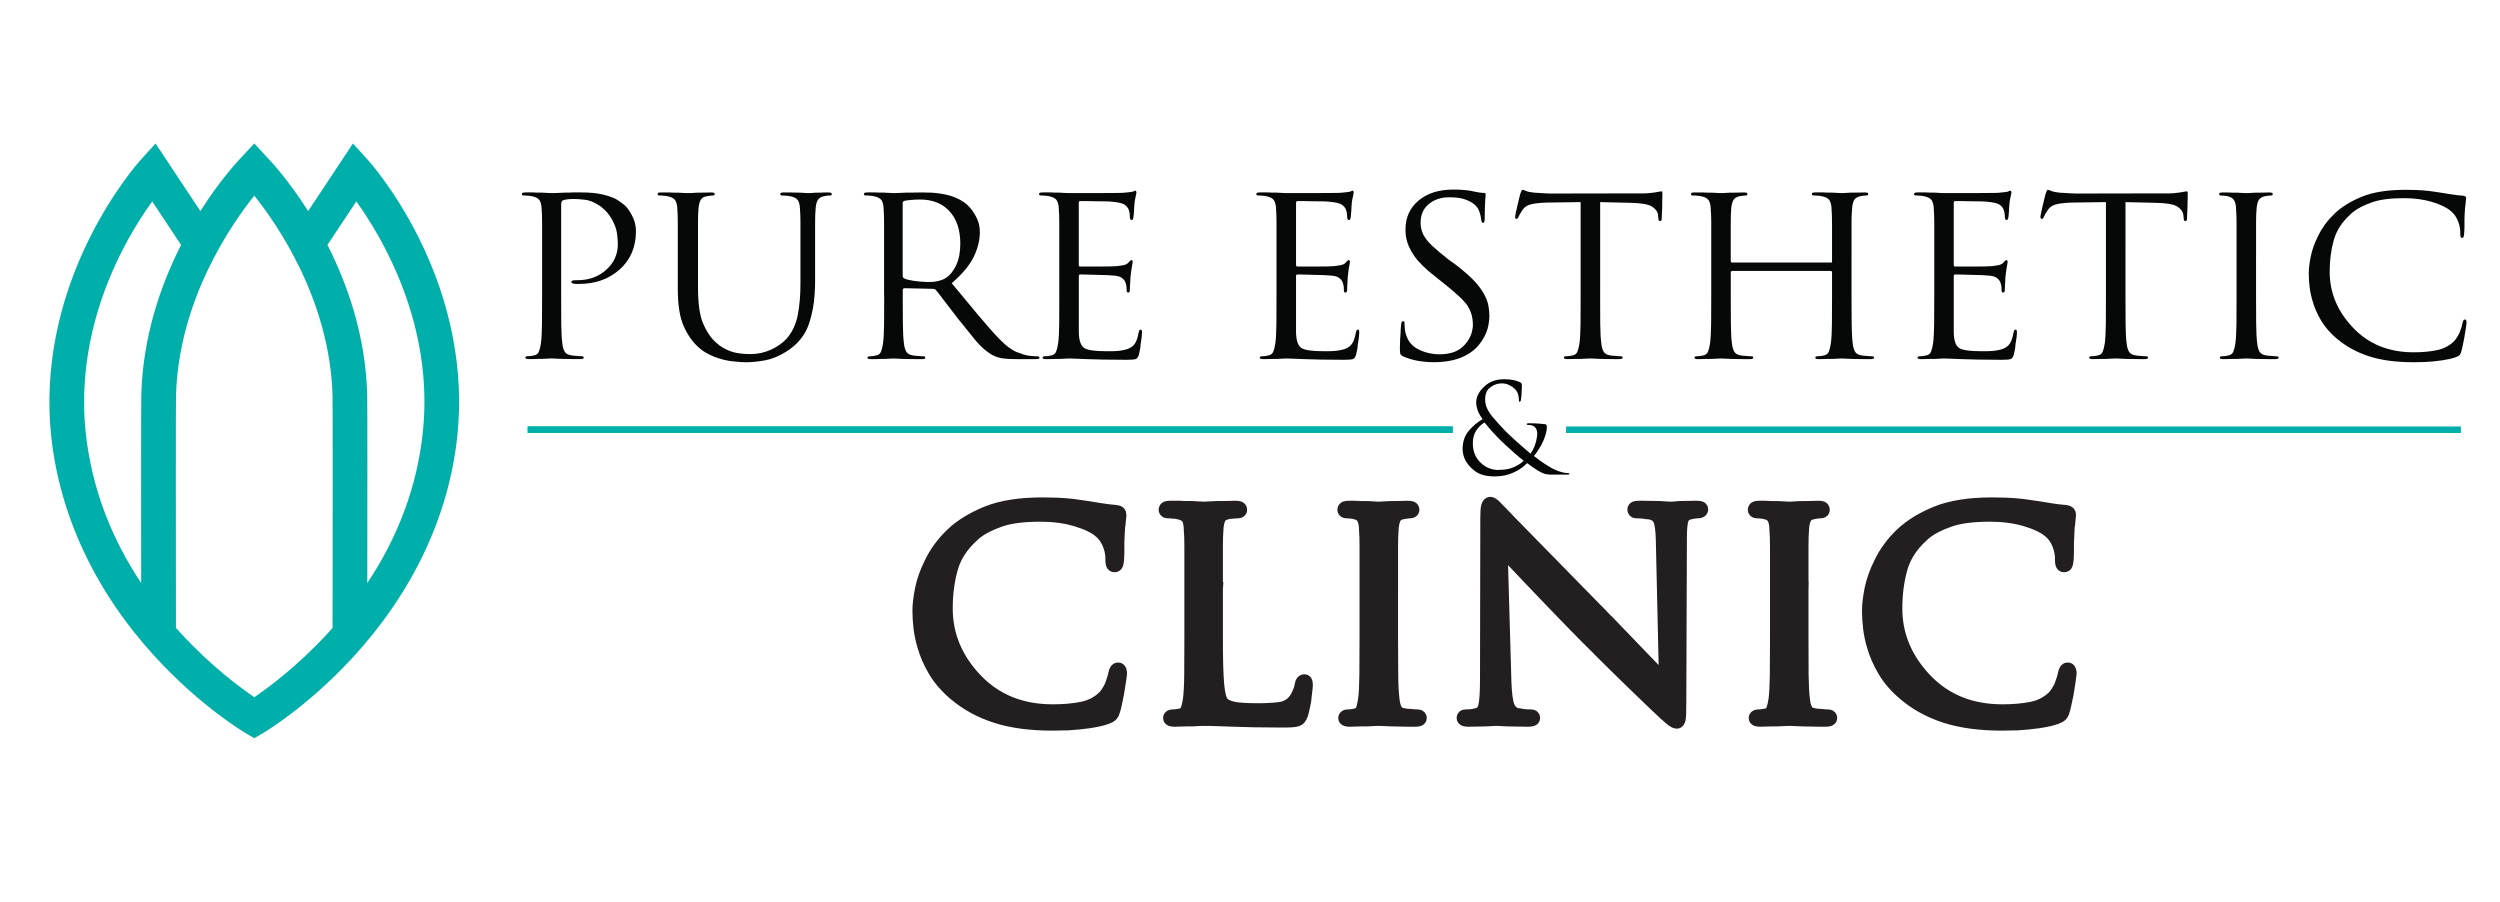 <svg xmlns="http://www.w3.org/2000/svg" xmlns:xlink="http://www.w3.org/1999/xlink" id="Layer_1" x="0px" y="0px" width="244px" height="88px" viewBox="0 0 244 88" xml:space="preserve"><g id="g10" transform="matrix(1.333,0,0,-1.333,0,481.111)">	<g id="g12">		<g>			<defs>				<rect id="SVGID_1_" x="-109.714" y="173.906" width="404.398" height="232.66"></rect>			</defs>			<clipPath id="SVGID_2_">				<use xlink:href="#SVGID_1_"></use>			</clipPath>			<g id="g14" clip-path="url(#SVGID_2_)">				<g id="g20" transform="translate(221.097,92.237)">					<path id="path22" fill="#231F20" d="M-148.168,216.243c-1.147,0.369-2.147,0.917-3,1.64c-0.62,0.522-1.112,1.088-1.473,1.698      s-0.628,1.219-0.8,1.835c-0.133,0.439-0.22,0.876-0.274,1.304c-0.049,0.434-0.075,0.846-0.075,1.244      c0,0.439,0.062,0.964,0.185,1.581c0.122,0.616,0.349,1.253,0.681,1.911c0.174,0.37,0.391,0.733,0.652,1.087      c0.259,0.358,0.563,0.698,0.909,1.03c0.65,0.613,1.499,1.132,2.545,1.559c1.048,0.423,2.402,0.635,4.063,0.635      c0.304,0,0.64-0.006,1.007-0.019c0.367-0.016,0.748-0.042,1.137-0.083c0.174-0.026,0.343-0.052,0.51-0.071      c0.166-0.019,0.328-0.042,0.487-0.071c0.418-0.068,0.805-0.133,1.159-0.184c0.354-0.058,0.705-0.097,1.052-0.126      c0.114-0.014,0.191-0.036,0.226-0.071c0.037-0.036,0.055-0.087,0.055-0.155c0-0.054-0.008-0.132-0.022-0.235      c-0.014-0.103-0.029-0.252-0.043-0.442c-0.015-0.072-0.025-0.142-0.032-0.216c-0.008-0.075-0.011-0.161-0.011-0.258      c-0.014-0.123-0.022-0.256-0.022-0.401c0-0.142-0.008-0.29-0.021-0.442v-0.38v-0.358c0-0.123-0.004-0.23-0.011-0.321      c-0.008-0.091-0.012-0.161-0.012-0.216c-0.013-0.151-0.031-0.26-0.053-0.329c-0.023-0.067-0.07-0.103-0.141-0.103      c-0.074,0-0.12,0.038-0.141,0.112c-0.021,0.078-0.033,0.182-0.033,0.319v0.115v0.112c-0.029,0.371-0.123,0.722-0.281,1.059      c-0.16,0.335-0.37,0.608-0.631,0.812c-0.374,0.318-0.953,0.592-1.732,0.824s-1.646,0.348-2.6,0.348      c-1.27,0-2.272-0.129-3.001-0.39c-0.729-0.261-1.296-0.545-1.701-0.858c-0.057-0.045-0.106-0.084-0.152-0.127      c-0.042-0.041-0.086-0.082-0.128-0.121c-0.796-0.714-1.319-1.52-1.571-2.424c-0.253-0.904-0.378-1.882-0.378-2.937      c0-1.957,0.724-3.699,2.175-5.225c1.452-1.526,3.333-2.288,5.644-2.288c0.811,0,1.532,0.062,2.167,0.193      c0.635,0.13,1.169,0.411,1.602,0.833c0.103,0.11,0.198,0.231,0.282,0.37c0.088,0.137,0.167,0.281,0.24,0.431      c0.072,0.193,0.132,0.374,0.184,0.535c0.051,0.163,0.083,0.297,0.097,0.391c0.029,0.112,0.059,0.19,0.088,0.238      s0.07,0.072,0.13,0.072c0.057,0,0.098-0.033,0.119-0.094c0.022-0.062,0.031-0.133,0.031-0.216c0-0.04-0.019-0.207-0.064-0.504      c-0.043-0.294-0.094-0.613-0.152-0.955c-0.029-0.135-0.057-0.278-0.086-0.42c-0.028-0.145-0.056-0.281-0.086-0.404      c-0.014-0.067-0.029-0.128-0.043-0.184c-0.015-0.053-0.029-0.11-0.045-0.164c-0.012-0.042-0.024-0.08-0.033-0.112      c-0.007-0.037-0.017-0.066-0.032-0.094c-0.029-0.069-0.06-0.123-0.097-0.166c-0.036-0.042-0.09-0.081-0.161-0.123      c-0.03-0.016-0.062-0.029-0.097-0.041c-0.037-0.013-0.085-0.037-0.141-0.06c-0.317-0.11-0.732-0.202-1.247-0.28      c-0.513-0.073-1.035-0.125-1.57-0.155c-0.188,0-0.373-0.001-0.552-0.009c-0.182-0.007-0.358-0.01-0.532-0.01      C-145.635,215.688-147.02,215.874-148.168,216.243"></path>				</g>				<g id="g24" transform="translate(221.097,92.237)">					<path id="path26" fill="none" stroke="#231F20" stroke-miterlimit="10" d="M-148.168,216.243c-1.147,0.369-2.147,0.917-3,1.64      c-0.62,0.522-1.112,1.088-1.473,1.698s-0.628,1.219-0.8,1.835c-0.133,0.439-0.22,0.876-0.274,1.304      c-0.049,0.434-0.075,0.846-0.075,1.244c0,0.439,0.062,0.964,0.185,1.581c0.122,0.616,0.349,1.253,0.681,1.911      c0.174,0.37,0.391,0.733,0.652,1.087c0.259,0.358,0.563,0.698,0.909,1.03c0.65,0.613,1.499,1.132,2.545,1.559      c1.048,0.423,2.402,0.635,4.063,0.635c0.304,0,0.64-0.006,1.007-0.019c0.367-0.016,0.748-0.042,1.137-0.083      c0.174-0.026,0.343-0.052,0.51-0.071c0.166-0.019,0.328-0.042,0.487-0.071c0.418-0.068,0.805-0.133,1.159-0.184      c0.354-0.058,0.705-0.097,1.052-0.126c0.114-0.014,0.191-0.036,0.226-0.071c0.037-0.036,0.055-0.087,0.055-0.155      c0-0.054-0.008-0.132-0.022-0.235c-0.014-0.103-0.029-0.252-0.043-0.442c-0.015-0.072-0.025-0.142-0.032-0.216      c-0.008-0.075-0.011-0.161-0.011-0.258c-0.014-0.123-0.022-0.256-0.022-0.401c0-0.142-0.008-0.29-0.021-0.442v-0.38v-0.358      c0-0.123-0.004-0.23-0.011-0.321c-0.008-0.091-0.012-0.161-0.012-0.216c-0.013-0.151-0.031-0.26-0.053-0.329      c-0.023-0.067-0.07-0.103-0.141-0.103c-0.074,0-0.12,0.038-0.141,0.112c-0.021,0.078-0.033,0.182-0.033,0.319v0.115v0.112      c-0.029,0.371-0.123,0.722-0.281,1.059c-0.16,0.335-0.37,0.608-0.631,0.812c-0.374,0.318-0.953,0.592-1.732,0.824      s-1.646,0.348-2.6,0.348c-1.27,0-2.272-0.129-3.001-0.39c-0.729-0.261-1.296-0.545-1.701-0.858      c-0.057-0.045-0.106-0.084-0.152-0.127c-0.042-0.041-0.086-0.082-0.128-0.121c-0.796-0.714-1.319-1.52-1.571-2.424      c-0.253-0.904-0.378-1.882-0.378-2.937c0-1.957,0.724-3.699,2.175-5.225c1.452-1.526,3.333-2.288,5.644-2.288      c0.811,0,1.532,0.062,2.167,0.193c0.635,0.13,1.169,0.411,1.602,0.833c0.103,0.11,0.198,0.231,0.282,0.37      c0.088,0.137,0.167,0.281,0.24,0.431c0.072,0.193,0.132,0.374,0.184,0.535c0.051,0.163,0.083,0.297,0.097,0.391      c0.029,0.112,0.059,0.19,0.088,0.238s0.07,0.072,0.13,0.072c0.057,0,0.098-0.033,0.119-0.094      c0.022-0.062,0.031-0.133,0.031-0.216c0-0.04-0.019-0.207-0.064-0.504c-0.043-0.294-0.094-0.613-0.152-0.955      c-0.029-0.135-0.057-0.278-0.086-0.42c-0.028-0.145-0.056-0.281-0.086-0.404c-0.014-0.067-0.029-0.128-0.043-0.184      c-0.015-0.053-0.029-0.11-0.045-0.164c-0.012-0.042-0.024-0.08-0.033-0.112c-0.007-0.037-0.017-0.066-0.032-0.094      c-0.029-0.069-0.06-0.123-0.097-0.166c-0.036-0.042-0.09-0.081-0.161-0.123c-0.03-0.016-0.062-0.029-0.097-0.041      c-0.037-0.013-0.085-0.037-0.141-0.06c-0.317-0.11-0.732-0.202-1.247-0.28c-0.513-0.073-1.035-0.125-1.57-0.155      c-0.188,0-0.373-0.001-0.552-0.009c-0.182-0.007-0.358-0.01-0.532-0.01C-145.635,215.688-147.02,215.874-148.168,216.243z"></path>				</g>				<g id="g28" transform="translate(254.259,112.471)">					<path id="path30" fill="#231F20" d="M-165.22,205.338v-3.663c0-1.526,0.031-2.649,0.097-3.369      c0.064-0.72,0.191-1.174,0.379-1.37c0.174-0.164,0.44-0.283,0.8-0.361c0.363-0.073,0.962-0.112,1.801-0.112      c0.577,0,1.092,0.029,1.549,0.085c0.456,0.052,0.812,0.231,1.072,0.535c0.088,0.094,0.166,0.207,0.237,0.335      c0.073,0.133,0.129,0.259,0.174,0.382c0.044,0.097,0.076,0.183,0.095,0.268c0.023,0.083,0.041,0.164,0.054,0.244      c0.015,0.086,0.037,0.15,0.067,0.198c0.028,0.048,0.072,0.074,0.132,0.074c0.056,0,0.092-0.026,0.104-0.074      c0.016-0.048,0.025-0.126,0.025-0.236c0-0.073-0.015-0.216-0.045-0.442c-0.028-0.23-0.056-0.472-0.083-0.73      c-0.032-0.166-0.063-0.327-0.101-0.484c-0.035-0.158-0.067-0.294-0.098-0.401c0-0.012-0.003-0.032-0.009-0.051      s-0.019-0.038-0.034-0.051c-0.057-0.193-0.157-0.311-0.302-0.359c-0.144-0.048-0.483-0.075-1.018-0.075      c-0.781,0-1.464,0.009-2.048,0.019c-0.587,0.019-1.103,0.031-1.549,0.042c-0.462,0.013-0.866,0.026-1.214,0.042      c-0.346,0.015-0.679,0.019-0.995,0.019c-0.046,0-0.15,0-0.315-0.009c-0.168-0.007-0.359-0.016-0.573-0.028h-0.175h-0.174      c-0.158,0-0.317-0.009-0.475-0.012c-0.159-0.009-0.297-0.013-0.412-0.013c-0.116,0-0.201,0.013-0.259,0.032      c-0.058,0.021-0.088,0.059-0.088,0.113c0,0.026,0.014,0.056,0.043,0.082c0.029,0.025,0.073,0.041,0.129,0.041      c0.045,0,0.095,0.003,0.154,0.01c0.058,0.01,0.116,0.01,0.174,0.01c0.056,0.012,0.115,0.022,0.172,0.032      c0.059,0.006,0.108,0.016,0.153,0.028c0.216,0.042,0.363,0.166,0.442,0.372c0.079,0.206,0.141,0.462,0.186,0.764      c0.056,0.439,0.089,1.047,0.096,1.821c0.008,0.775,0.011,1.656,0.011,2.646v3.644v3.098c0,0.53-0.014,0.953-0.044,1.268v0.03      v0.032c-0.015,0.356-0.082,0.627-0.204,0.804c-0.124,0.177-0.365,0.303-0.727,0.368c-0.043,0.016-0.101,0.026-0.174,0.032      c-0.071,0.007-0.144,0.01-0.215,0.01c-0.058,0.013-0.119,0.022-0.183,0.022h-0.164c-0.043,0-0.083,0.01-0.118,0.029      c-0.037,0.019-0.054,0.051-0.054,0.093c0,0.067,0.029,0.113,0.086,0.136c0.056,0.019,0.144,0.029,0.259,0.029h0.358h0.379      c0.143-0.016,0.283-0.02,0.421-0.02h0.403c0.229-0.016,0.428-0.025,0.593-0.032c0.169-0.006,0.265-0.014,0.295-0.014      c0.029,0,0.137,0.007,0.324,0.014c0.188,0.007,0.404,0.016,0.649,0.032h0.155h0.171c0.204,0,0.394,0,0.573,0.01      c0.181,0.006,0.337,0.01,0.467,0.01c0.115,0,0.202-0.01,0.26-0.029c0.056-0.023,0.086-0.068,0.086-0.136      c0-0.042-0.017-0.074-0.054-0.093c-0.034-0.019-0.074-0.029-0.118-0.029c-0.059,0-0.136-0.003-0.237-0.009      c-0.103-0.01-0.204-0.02-0.304-0.032c-0.031,0-0.058-0.004-0.088-0.01c-0.029-0.01-0.058-0.013-0.086-0.013      c-0.318-0.055-0.532-0.174-0.639-0.358c-0.107-0.187-0.177-0.458-0.205-0.814v-0.032v-0.03      c-0.029-0.315-0.043-0.738-0.043-1.268v-3.12V205.338z"></path>				</g>				<g id="g32" transform="translate(254.259,112.471)">					<path id="path34" fill="none" stroke="#231F20" stroke-miterlimit="10" d="M-165.22,205.338v-3.663      c0-1.526,0.031-2.649,0.097-3.369c0.064-0.72,0.191-1.174,0.379-1.37c0.174-0.164,0.44-0.283,0.8-0.361      c0.363-0.073,0.962-0.112,1.801-0.112c0.577,0,1.092,0.029,1.549,0.085c0.456,0.052,0.812,0.231,1.072,0.535      c0.088,0.094,0.166,0.207,0.237,0.335c0.073,0.133,0.129,0.259,0.174,0.382c0.044,0.097,0.076,0.183,0.095,0.268      c0.023,0.083,0.041,0.164,0.054,0.244c0.015,0.086,0.037,0.15,0.067,0.198c0.028,0.048,0.072,0.074,0.132,0.074      c0.056,0,0.092-0.026,0.104-0.074c0.016-0.048,0.025-0.126,0.025-0.236c0-0.073-0.015-0.216-0.045-0.442      c-0.028-0.23-0.056-0.472-0.083-0.73c-0.032-0.166-0.063-0.327-0.101-0.484c-0.035-0.158-0.067-0.294-0.098-0.401      c0-0.012-0.003-0.032-0.009-0.051s-0.019-0.038-0.034-0.051c-0.057-0.193-0.157-0.311-0.302-0.359      c-0.144-0.048-0.483-0.075-1.018-0.075c-0.781,0-1.464,0.009-2.048,0.019c-0.587,0.019-1.103,0.031-1.549,0.042      c-0.462,0.013-0.866,0.026-1.214,0.042c-0.346,0.015-0.679,0.019-0.995,0.019c-0.046,0-0.15,0-0.315-0.009      c-0.168-0.007-0.359-0.016-0.573-0.028h-0.175h-0.174c-0.158,0-0.317-0.009-0.475-0.012c-0.159-0.009-0.297-0.013-0.412-0.013      c-0.116,0-0.201,0.013-0.259,0.032c-0.058,0.021-0.088,0.059-0.088,0.113c0,0.026,0.014,0.056,0.043,0.082      c0.029,0.025,0.073,0.041,0.129,0.041c0.045,0,0.095,0.003,0.154,0.01c0.058,0.01,0.116,0.01,0.174,0.01      c0.056,0.012,0.115,0.022,0.172,0.032c0.059,0.006,0.108,0.016,0.153,0.028c0.216,0.042,0.363,0.166,0.442,0.372      c0.079,0.206,0.141,0.462,0.186,0.764c0.056,0.439,0.089,1.047,0.096,1.821c0.008,0.775,0.011,1.656,0.011,2.646v3.644v3.098      c0,0.53-0.014,0.953-0.044,1.268v0.03v0.032c-0.015,0.356-0.082,0.627-0.204,0.804c-0.124,0.177-0.365,0.303-0.727,0.368      c-0.043,0.016-0.101,0.026-0.174,0.032c-0.071,0.007-0.144,0.01-0.215,0.01c-0.058,0.013-0.119,0.022-0.183,0.022h-0.164      c-0.043,0-0.083,0.01-0.118,0.029c-0.037,0.019-0.054,0.051-0.054,0.093c0,0.067,0.029,0.113,0.086,0.136      c0.056,0.019,0.144,0.029,0.259,0.029h0.358h0.379c0.143-0.016,0.283-0.02,0.421-0.02h0.403      c0.229-0.016,0.428-0.025,0.593-0.032c0.169-0.006,0.265-0.014,0.295-0.014c0.029,0,0.137,0.007,0.324,0.014      c0.188,0.007,0.404,0.016,0.649,0.032h0.155h0.171c0.204,0,0.394,0,0.573,0.01c0.181,0.006,0.337,0.01,0.467,0.01      c0.115,0,0.202-0.01,0.26-0.029c0.056-0.023,0.086-0.068,0.086-0.136c0-0.042-0.017-0.074-0.054-0.093      c-0.034-0.019-0.074-0.029-0.118-0.029c-0.059,0-0.136-0.003-0.237-0.009c-0.103-0.01-0.204-0.02-0.304-0.032      c-0.031,0-0.058-0.004-0.088-0.01c-0.029-0.01-0.058-0.013-0.086-0.013c-0.318-0.055-0.532-0.174-0.639-0.358      c-0.107-0.187-0.177-0.458-0.205-0.814v-0.032v-0.03c-0.029-0.315-0.043-0.738-0.043-1.268v-3.12V205.338z"></path>				</g>				<g id="g36" transform="translate(280.663,112.472)">					<path id="path38" fill="#231F20" d="M-178.8,205.337v-3.624c0-1.001,0.006-1.892,0.013-2.667      c0.007-0.774,0.038-1.381,0.097-1.821c0.029-0.302,0.098-0.558,0.207-0.764c0.108-0.207,0.321-0.33,0.637-0.372      c0.059-0.012,0.12-0.022,0.185-0.028c0.067-0.01,0.135-0.01,0.207-0.01c0.116-0.013,0.226-0.022,0.335-0.032      c0.11-0.007,0.19-0.01,0.249-0.01c0.075,0,0.12-0.016,0.141-0.041c0.022-0.026,0.032-0.056,0.032-0.082      c0-0.054-0.028-0.092-0.086-0.113c-0.056-0.019-0.145-0.032-0.259-0.032h-0.217h-0.217c-0.231,0-0.458,0.004-0.683,0.013      c-0.224,0.003-0.429,0.012-0.618,0.012c-0.259,0.012-0.472,0.021-0.639,0.028c-0.167,0.006-0.262,0.009-0.293,0.009      c-0.028,0-0.126-0.003-0.292-0.009c-0.167-0.007-0.356-0.016-0.574-0.028h-0.173h-0.195c-0.16,0-0.318-0.009-0.478-0.012      c-0.16-0.009-0.297-0.013-0.41-0.013c-0.116,0-0.205,0.013-0.264,0.032c-0.057,0.021-0.085,0.059-0.085,0.113      c0,0.026,0.013,0.056,0.044,0.082c0.026,0.025,0.072,0.041,0.13,0.041c0.044,0,0.095,0.003,0.151,0.01      c0.059,0.01,0.116,0.01,0.174,0.01c0.057,0.012,0.116,0.022,0.173,0.032c0.057,0.006,0.11,0.016,0.151,0.028      c0.217,0.042,0.363,0.166,0.445,0.372c0.079,0.206,0.139,0.462,0.183,0.764c0.059,0.439,0.088,1.047,0.097,1.821      c0.009,0.775,0.012,1.656,0.012,2.646v3.644v3.098c0,0.53-0.013,0.953-0.041,1.268v0.03v0.032      c-0.016,0.356-0.083,0.627-0.196,0.804c-0.116,0.177-0.294,0.293-0.541,0.349c-0.031,0.013-0.059,0.022-0.089,0.032      c-0.028,0.006-0.056,0.01-0.085,0.01c-0.101,0.012-0.198,0.022-0.283,0.032c-0.086,0.006-0.16,0.009-0.215,0.009      c-0.042,0-0.083,0.01-0.12,0.029c-0.037,0.019-0.054,0.051-0.054,0.093c0,0.067,0.031,0.113,0.088,0.136      c0.056,0.019,0.142,0.029,0.259,0.029h0.41c0.16,0,0.319-0.007,0.476-0.02h0.217h0.218c0.218-0.016,0.407-0.025,0.574-0.032      c0.166-0.006,0.264-0.014,0.292-0.014c0.031,0,0.126,0.007,0.293,0.014c0.167,0.007,0.357,0.016,0.576,0.032h0.173h0.195      c0.158,0,0.315,0,0.476,0.01c0.16,0.006,0.296,0.01,0.412,0.01c0.117,0,0.201-0.01,0.259-0.029      c0.059-0.023,0.088-0.068,0.088-0.136c0-0.042-0.021-0.074-0.054-0.093c-0.037-0.019-0.075-0.029-0.122-0.029h-0.031h-0.032      c-0.057,0-0.123-0.009-0.195-0.022c-0.073-0.014-0.166-0.026-0.281-0.042c-0.292-0.055-0.488-0.174-0.596-0.358      c-0.108-0.187-0.177-0.458-0.207-0.814v-0.032v-0.03c-0.029-0.315-0.044-0.738-0.044-1.268v-3.12V205.337z"></path>				</g>				<g id="g40" transform="translate(280.663,112.472)">					<path id="path42" fill="none" stroke="#231F20" stroke-miterlimit="10" d="M-178.8,205.337v-3.624      c0-1.001,0.006-1.892,0.013-2.667c0.007-0.774,0.038-1.381,0.097-1.821c0.029-0.302,0.098-0.558,0.207-0.764      c0.108-0.207,0.321-0.33,0.637-0.372c0.059-0.012,0.12-0.022,0.185-0.028c0.067-0.01,0.135-0.01,0.207-0.01      c0.116-0.013,0.226-0.022,0.335-0.032c0.11-0.007,0.19-0.01,0.249-0.01c0.075,0,0.12-0.016,0.141-0.041      c0.022-0.026,0.032-0.056,0.032-0.082c0-0.054-0.028-0.092-0.086-0.113c-0.056-0.019-0.145-0.032-0.259-0.032h-0.217h-0.217      c-0.231,0-0.458,0.004-0.683,0.013c-0.224,0.003-0.429,0.012-0.618,0.012c-0.259,0.012-0.472,0.021-0.639,0.028      c-0.167,0.006-0.262,0.009-0.293,0.009c-0.028,0-0.126-0.003-0.292-0.009c-0.167-0.007-0.356-0.016-0.574-0.028h-0.173h-0.195      c-0.16,0-0.318-0.009-0.478-0.012c-0.16-0.009-0.297-0.013-0.41-0.013c-0.116,0-0.205,0.013-0.264,0.032      c-0.057,0.021-0.085,0.059-0.085,0.113c0,0.026,0.013,0.056,0.044,0.082c0.026,0.025,0.072,0.041,0.13,0.041      c0.044,0,0.095,0.003,0.151,0.01c0.059,0.01,0.116,0.01,0.174,0.01c0.057,0.012,0.116,0.022,0.173,0.032      c0.057,0.006,0.11,0.016,0.151,0.028c0.217,0.042,0.363,0.166,0.445,0.372c0.079,0.206,0.139,0.462,0.183,0.764      c0.059,0.439,0.088,1.047,0.097,1.821c0.009,0.775,0.012,1.656,0.012,2.646v3.644v3.098c0,0.53-0.013,0.953-0.041,1.268v0.03      v0.032c-0.016,0.356-0.083,0.627-0.196,0.804c-0.116,0.177-0.294,0.293-0.541,0.349c-0.031,0.013-0.059,0.022-0.089,0.032      c-0.028,0.006-0.056,0.01-0.085,0.01c-0.101,0.012-0.198,0.022-0.283,0.032c-0.086,0.006-0.16,0.009-0.215,0.009      c-0.042,0-0.083,0.01-0.12,0.029c-0.037,0.019-0.054,0.051-0.054,0.093c0,0.067,0.031,0.113,0.088,0.136      c0.056,0.019,0.142,0.029,0.259,0.029h0.41c0.16,0,0.319-0.007,0.476-0.02h0.217h0.218c0.218-0.016,0.407-0.025,0.574-0.032      c0.166-0.006,0.264-0.014,0.292-0.014c0.031,0,0.126,0.007,0.293,0.014c0.167,0.007,0.357,0.016,0.576,0.032h0.173h0.195      c0.158,0,0.315,0,0.476,0.01c0.16,0.006,0.296,0.01,0.412,0.01c0.117,0,0.201-0.01,0.259-0.029      c0.059-0.023,0.088-0.068,0.088-0.136c0-0.042-0.021-0.074-0.054-0.093c-0.037-0.019-0.075-0.029-0.122-0.029h-0.031h-0.032      c-0.057,0-0.123-0.009-0.195-0.022c-0.073-0.014-0.166-0.026-0.281-0.042c-0.292-0.055-0.488-0.174-0.596-0.358      c-0.108-0.187-0.177-0.458-0.207-0.814v-0.032v-0.03c-0.029-0.315-0.044-0.738-0.044-1.268v-3.12V205.337z"></path>				</g>				<g id="g44" transform="translate(297.165,119.09)">					<path id="path46" fill="#231F20" d="M-187.285,201.768l0.283-9.85c0.028-0.848,0.104-1.442,0.229-1.778      c0.119-0.335,0.328-0.543,0.617-0.627c0.041-0.013,0.082-0.022,0.116-0.032c0.037-0.003,0.079-0.01,0.12-0.01      c0.174-0.038,0.341-0.06,0.501-0.07c0.158-0.007,0.274-0.01,0.346-0.01c0.057,0,0.098-0.009,0.129-0.029      c0.031-0.022,0.045-0.054,0.045-0.094c0-0.054-0.034-0.092-0.097-0.113c-0.069-0.019-0.167-0.032-0.294-0.032      c-0.303,0-0.584,0.004-0.845,0.013c-0.261,0.003-0.491,0.012-0.693,0.012c-0.204,0.012-0.368,0.021-0.498,0.028      c-0.129,0.009-0.217,0.009-0.261,0.009c-0.042,0-0.132,0-0.272-0.009c-0.136-0.007-0.292-0.016-0.463-0.028      c-0.188,0-0.398-0.009-0.63-0.012c-0.23-0.009-0.47-0.013-0.715-0.013c-0.1,0-0.185,0.013-0.25,0.032      c-0.063,0.021-0.097,0.059-0.097,0.113c0,0.04,0.016,0.072,0.042,0.094c0.032,0.021,0.07,0.029,0.13,0.029      c0.075,0,0.167,0.003,0.283,0.01c0.116,0.01,0.242,0.022,0.371,0.051c0.041,0.013,0.079,0.026,0.116,0.029      c0.037,0.01,0.078,0.019,0.12,0.032c0.274,0.067,0.451,0.287,0.53,0.658c0.081,0.372,0.12,1.025,0.12,1.958l0.022,11.821      c0,0.384,0.019,0.646,0.056,0.79c0.034,0.145,0.098,0.217,0.183,0.217c0.044,0,0.101-0.03,0.182-0.091      c0.082-0.064,0.157-0.136,0.23-0.216c0.015-0.016,0.034-0.035,0.062-0.064c0.062-0.054,0.113-0.107,0.154-0.155      c0.045-0.049,0.088-0.09,0.13-0.132c0.158-0.178,0.93-0.971,2.319-2.386c1.387-1.414,2.908-2.966,4.572-4.667      c0.129-0.123,0.255-0.251,0.378-0.38c0.123-0.134,0.24-0.26,0.357-0.38l0.132-0.123c0.041-0.043,0.086-0.085,0.127-0.126      c0.911-0.943,1.768-1.833,2.568-2.672c0.804-0.836,1.348-1.397,1.636-1.686l-0.237,10.468      c-0.018,0.658-0.079,1.123-0.183,1.397c-0.108,0.274-0.33,0.452-0.662,0.536c-0.042,0.012-0.095,0.022-0.151,0.029      c-0.057,0.007-0.11,0.01-0.154,0.01c-0.157,0.029-0.306,0.045-0.445,0.055c-0.135,0.006-0.242,0.009-0.312,0.009      s-0.12,0.013-0.139,0.039c-0.023,0.029-0.037,0.064-0.037,0.103c0,0.068,0.042,0.11,0.123,0.126      c0.078,0.013,0.182,0.02,0.313,0.02h0.12h0.095c0.217,0,0.428-0.004,0.628-0.01c0.202-0.01,0.39-0.01,0.565-0.01      c0.201-0.016,0.378-0.025,0.53-0.032c0.149-0.006,0.256-0.014,0.315-0.014c0.057,0,0.142,0.007,0.258,0.014      c0.116,0.007,0.252,0.016,0.413,0.032c0.158,0,0.34,0,0.541,0.01c0.204,0.006,0.41,0.01,0.627,0.01      c0.117,0,0.209-0.007,0.283-0.02c0.072-0.016,0.111-0.057,0.111-0.126c0-0.038-0.025-0.074-0.067-0.103      c-0.044-0.026-0.104-0.039-0.176-0.039c-0.054,0-0.126-0.003-0.204-0.009c-0.078-0.01-0.183-0.026-0.313-0.055      c-0.36-0.064-0.586-0.235-0.674-0.504c-0.085-0.267-0.127-0.709-0.127-1.326l-0.044-12.045c0-0.687-0.016-1.105-0.044-1.247      c-0.029-0.144-0.079-0.217-0.152-0.217c-0.085,0-0.227,0.079-0.422,0.236c-0.193,0.155-0.582,0.511-1.159,1.06      c-0.085,0.081-0.541,0.519-1.365,1.316c-0.823,0.794-1.72,1.672-2.687,2.633c-0.026,0.039-0.062,0.074-0.097,0.11      c-0.037,0.032-0.069,0.069-0.098,0.093c-0.246,0.246-0.485,0.484-0.725,0.72c-0.239,0.233-0.466,0.466-0.684,0.701      c-0.015,0.013-0.028,0.026-0.042,0.037c-0.015,0.013-0.028,0.029-0.044,0.042c-1.242,1.276-2.394,2.473-3.456,3.589      c-1.062,1.118-1.764,1.859-2.112,2.231V201.768z"></path>				</g>				<g id="g48" transform="translate(297.165,119.09)">					<path id="path50" fill="none" stroke="#231F20" stroke-miterlimit="10" d="M-187.285,201.768l0.283-9.85      c0.028-0.848,0.104-1.442,0.229-1.778c0.119-0.335,0.328-0.543,0.617-0.627c0.041-0.013,0.082-0.022,0.116-0.032      c0.037-0.003,0.079-0.01,0.12-0.01c0.174-0.038,0.341-0.06,0.501-0.07c0.158-0.007,0.274-0.01,0.346-0.01      c0.057,0,0.098-0.009,0.129-0.029c0.031-0.022,0.045-0.054,0.045-0.094c0-0.054-0.034-0.092-0.097-0.113      c-0.069-0.019-0.167-0.032-0.294-0.032c-0.303,0-0.584,0.004-0.845,0.013c-0.261,0.003-0.491,0.012-0.693,0.012      c-0.204,0.012-0.368,0.021-0.498,0.028c-0.129,0.009-0.217,0.009-0.261,0.009c-0.042,0-0.132,0-0.272-0.009      c-0.136-0.007-0.292-0.016-0.463-0.028c-0.188,0-0.398-0.009-0.63-0.012c-0.23-0.009-0.47-0.013-0.715-0.013      c-0.1,0-0.185,0.013-0.25,0.032c-0.063,0.021-0.097,0.059-0.097,0.113c0,0.04,0.016,0.072,0.042,0.094      c0.032,0.021,0.07,0.029,0.13,0.029c0.075,0,0.167,0.003,0.283,0.01c0.116,0.01,0.242,0.022,0.371,0.051      c0.041,0.013,0.079,0.026,0.116,0.029c0.037,0.01,0.078,0.019,0.12,0.032c0.274,0.067,0.451,0.287,0.53,0.658      c0.081,0.372,0.12,1.025,0.12,1.958l0.022,11.821c0,0.384,0.019,0.646,0.056,0.79c0.034,0.145,0.098,0.217,0.183,0.217      c0.044,0,0.101-0.03,0.182-0.091c0.082-0.064,0.157-0.136,0.23-0.216c0.015-0.016,0.034-0.035,0.062-0.064      c0.062-0.054,0.113-0.107,0.154-0.155c0.045-0.049,0.088-0.09,0.13-0.132c0.158-0.178,0.93-0.971,2.319-2.386      c1.387-1.414,2.908-2.966,4.572-4.667c0.129-0.123,0.255-0.251,0.378-0.38c0.123-0.134,0.24-0.26,0.357-0.38l0.132-0.123      c0.041-0.043,0.086-0.085,0.127-0.126c0.911-0.943,1.768-1.833,2.568-2.672c0.804-0.836,1.348-1.397,1.636-1.686l-0.237,10.468      c-0.018,0.658-0.079,1.123-0.183,1.397c-0.108,0.274-0.33,0.452-0.662,0.536c-0.042,0.012-0.095,0.022-0.151,0.029      c-0.057,0.007-0.11,0.01-0.154,0.01c-0.157,0.029-0.306,0.045-0.445,0.055c-0.135,0.006-0.242,0.009-0.312,0.009      s-0.12,0.013-0.139,0.039c-0.023,0.029-0.037,0.064-0.037,0.103c0,0.068,0.042,0.11,0.123,0.126      c0.078,0.013,0.182,0.02,0.313,0.02h0.12h0.095c0.217,0,0.428-0.004,0.628-0.01c0.202-0.01,0.39-0.01,0.565-0.01      c0.201-0.016,0.378-0.025,0.53-0.032c0.149-0.006,0.256-0.014,0.315-0.014c0.057,0,0.142,0.007,0.258,0.014      c0.116,0.007,0.252,0.016,0.413,0.032c0.158,0,0.34,0,0.541,0.01c0.204,0.006,0.41,0.01,0.627,0.01      c0.117,0,0.209-0.007,0.283-0.02c0.072-0.016,0.111-0.057,0.111-0.126c0-0.038-0.025-0.074-0.067-0.103      c-0.044-0.026-0.104-0.039-0.176-0.039c-0.054,0-0.126-0.003-0.204-0.009c-0.078-0.01-0.183-0.026-0.313-0.055      c-0.36-0.064-0.586-0.235-0.674-0.504c-0.085-0.267-0.127-0.709-0.127-1.326l-0.044-12.045c0-0.687-0.016-1.105-0.044-1.247      c-0.029-0.144-0.079-0.217-0.152-0.217c-0.085,0-0.227,0.079-0.422,0.236c-0.193,0.155-0.582,0.511-1.159,1.06      c-0.085,0.081-0.541,0.519-1.365,1.316c-0.823,0.794-1.72,1.672-2.687,2.633c-0.026,0.039-0.062,0.074-0.097,0.11      c-0.037,0.032-0.069,0.069-0.098,0.093c-0.246,0.246-0.485,0.484-0.725,0.72c-0.239,0.233-0.466,0.466-0.684,0.701      c-0.015,0.013-0.028,0.026-0.042,0.037c-0.015,0.013-0.028,0.029-0.044,0.042c-1.242,1.276-2.394,2.473-3.456,3.589      c-1.062,1.118-1.764,1.859-2.112,2.231V201.768z"></path>				</g>				<g id="g52" transform="translate(342.525,112.472)">					<path id="path54" fill="#231F20" d="M-210.61,205.337v-3.624c0-1.001,0.001-1.892,0.009-2.667      c0.009-0.774,0.041-1.381,0.098-1.821c0.028-0.302,0.098-0.558,0.207-0.764c0.107-0.207,0.322-0.33,0.64-0.372      c0.059-0.012,0.117-0.022,0.182-0.028c0.066-0.01,0.135-0.01,0.207-0.01c0.116-0.013,0.229-0.022,0.337-0.032      c0.107-0.007,0.19-0.01,0.249-0.01c0.07,0,0.119-0.016,0.141-0.041c0.022-0.026,0.032-0.056,0.032-0.082      c0-0.054-0.031-0.092-0.086-0.113c-0.056-0.019-0.145-0.032-0.261-0.032h-0.215h-0.218c-0.23,0-0.457,0.004-0.683,0.013      c-0.226,0.003-0.429,0.012-0.617,0.012c-0.259,0.012-0.475,0.021-0.637,0.028c-0.168,0.006-0.267,0.009-0.294,0.009      s-0.126-0.003-0.292-0.009c-0.168-0.007-0.359-0.016-0.574-0.028h-0.176h-0.192c-0.16,0-0.319-0.009-0.479-0.012      c-0.157-0.009-0.294-0.013-0.412-0.013s-0.201,0.013-0.259,0.032c-0.059,0.021-0.086,0.059-0.086,0.113      c0,0.026,0.015,0.056,0.045,0.082c0.028,0.025,0.07,0.041,0.127,0.041c0.042,0,0.095,0.003,0.152,0.01      c0.06,0.01,0.116,0.01,0.173,0.01c0.056,0.012,0.116,0.022,0.173,0.032c0.059,0.006,0.107,0.016,0.154,0.028      c0.215,0.042,0.362,0.166,0.441,0.372c0.079,0.206,0.142,0.462,0.186,0.764c0.057,0.439,0.088,1.047,0.097,1.821      c0.009,0.775,0.013,1.656,0.013,2.646v3.644v3.098c0,0.53-0.016,0.953-0.045,1.268v0.03v0.032      c-0.015,0.356-0.079,0.627-0.195,0.804c-0.116,0.177-0.297,0.293-0.543,0.349c-0.028,0.013-0.054,0.022-0.085,0.032      c-0.031,0.006-0.056,0.01-0.086,0.01c-0.101,0.012-0.196,0.022-0.281,0.032c-0.086,0.006-0.161,0.009-0.218,0.009      c-0.042,0-0.082,0.01-0.119,0.029c-0.038,0.019-0.053,0.051-0.053,0.093c0,0.067,0.028,0.113,0.085,0.136      c0.059,0.019,0.144,0.029,0.261,0.029h0.412c0.161,0,0.319-0.007,0.478-0.02h0.215h0.218c0.215-0.016,0.406-0.025,0.574-0.032      c0.166-0.006,0.264-0.014,0.292-0.014s0.126,0.007,0.294,0.014c0.163,0.007,0.354,0.016,0.571,0.032h0.174h0.196      c0.157,0,0.316,0,0.476,0.01c0.157,0.006,0.294,0.01,0.41,0.01s0.204-0.01,0.261-0.029c0.057-0.023,0.086-0.068,0.086-0.136      c0-0.042-0.018-0.074-0.054-0.093c-0.037-0.019-0.078-0.029-0.12-0.029h-0.031h-0.034c-0.059,0-0.123-0.009-0.196-0.022      c-0.07-0.014-0.166-0.026-0.277-0.042c-0.292-0.055-0.492-0.174-0.598-0.358c-0.11-0.187-0.179-0.458-0.207-0.814v-0.032v-0.03      c-0.029-0.315-0.042-0.738-0.042-1.268v-3.12V205.337z"></path>				</g>				<g id="g56" transform="translate(342.525,112.472)">					<path id="path58" fill="none" stroke="#231F20" stroke-miterlimit="10" d="M-210.61,205.337v-3.624      c0-1.001,0.001-1.892,0.009-2.667c0.009-0.774,0.041-1.381,0.098-1.821c0.028-0.302,0.098-0.558,0.207-0.764      c0.107-0.207,0.322-0.33,0.64-0.372c0.059-0.012,0.117-0.022,0.182-0.028c0.066-0.01,0.135-0.01,0.207-0.01      c0.116-0.013,0.229-0.022,0.337-0.032c0.107-0.007,0.19-0.01,0.249-0.01c0.07,0,0.119-0.016,0.141-0.041      c0.022-0.026,0.032-0.056,0.032-0.082c0-0.054-0.031-0.092-0.086-0.113c-0.056-0.019-0.145-0.032-0.261-0.032h-0.215h-0.218      c-0.23,0-0.457,0.004-0.683,0.013c-0.226,0.003-0.429,0.012-0.617,0.012c-0.259,0.012-0.475,0.021-0.637,0.028      c-0.168,0.006-0.267,0.009-0.294,0.009s-0.126-0.003-0.292-0.009c-0.168-0.007-0.359-0.016-0.574-0.028h-0.176h-0.192      c-0.16,0-0.319-0.009-0.479-0.012c-0.157-0.009-0.294-0.013-0.412-0.013s-0.201,0.013-0.259,0.032      c-0.059,0.021-0.086,0.059-0.086,0.113c0,0.026,0.015,0.056,0.045,0.082c0.028,0.025,0.07,0.041,0.127,0.041      c0.042,0,0.095,0.003,0.152,0.01c0.06,0.01,0.116,0.01,0.173,0.01c0.056,0.012,0.116,0.022,0.173,0.032      c0.059,0.006,0.107,0.016,0.154,0.028c0.215,0.042,0.362,0.166,0.441,0.372c0.079,0.206,0.142,0.462,0.186,0.764      c0.057,0.439,0.088,1.047,0.097,1.821c0.009,0.775,0.013,1.656,0.013,2.646v3.644v3.098c0,0.53-0.016,0.953-0.045,1.268v0.03      v0.032c-0.015,0.356-0.079,0.627-0.195,0.804c-0.116,0.177-0.297,0.293-0.543,0.349c-0.028,0.013-0.054,0.022-0.085,0.032      c-0.031,0.006-0.056,0.01-0.086,0.01c-0.101,0.012-0.196,0.022-0.281,0.032c-0.086,0.006-0.161,0.009-0.218,0.009      c-0.042,0-0.082,0.01-0.119,0.029c-0.038,0.019-0.053,0.051-0.053,0.093c0,0.067,0.028,0.113,0.085,0.136      c0.059,0.019,0.144,0.029,0.261,0.029h0.412c0.161,0,0.319-0.007,0.478-0.02h0.215h0.218c0.215-0.016,0.406-0.025,0.574-0.032      c0.166-0.006,0.264-0.014,0.292-0.014s0.126,0.007,0.294,0.014c0.163,0.007,0.354,0.016,0.571,0.032h0.174h0.196      c0.157,0,0.316,0,0.476,0.01c0.157,0.006,0.294,0.01,0.41,0.01s0.204-0.01,0.261-0.029c0.057-0.023,0.086-0.068,0.086-0.136      c0-0.042-0.018-0.074-0.054-0.093c-0.037-0.019-0.078-0.029-0.12-0.029h-0.031h-0.034c-0.059,0-0.123-0.009-0.196-0.022      c-0.07-0.014-0.166-0.026-0.277-0.042c-0.292-0.055-0.492-0.174-0.598-0.358c-0.11-0.187-0.179-0.458-0.207-0.814v-0.032v-0.03      c-0.029-0.315-0.042-0.738-0.042-1.268v-3.12V205.337z"></path>				</g>				<g id="g60" transform="translate(364.224,92.237)">					<path id="path62" fill="#231F20" d="M-221.768,216.243c-1.148,0.369-2.149,0.917-3.001,1.64      c-0.623,0.522-1.112,1.088-1.472,1.698s-0.63,1.219-0.803,1.835c-0.129,0.439-0.221,0.876-0.27,1.304      c-0.051,0.434-0.078,0.846-0.078,1.244c0,0.439,0.063,0.964,0.185,1.581c0.125,0.616,0.35,1.253,0.683,1.911      c0.174,0.37,0.388,0.733,0.652,1.087c0.256,0.358,0.561,0.698,0.908,1.03c0.652,0.613,1.499,1.132,2.546,1.559      c1.046,0.423,2.402,0.635,4.065,0.635c0.302,0,0.636-0.006,1.005-0.019c0.368-0.016,0.747-0.042,1.138-0.083      c0.173-0.026,0.341-0.052,0.508-0.071c0.167-0.019,0.328-0.042,0.488-0.071c0.419-0.068,0.804-0.133,1.162-0.184      c0.349-0.058,0.702-0.097,1.047-0.126c0.116-0.014,0.192-0.036,0.229-0.071c0.034-0.036,0.054-0.087,0.054-0.155      c0-0.054-0.009-0.132-0.023-0.235c-0.013-0.103-0.028-0.252-0.041-0.442c-0.015-0.072-0.026-0.142-0.034-0.216      c-0.009-0.075-0.012-0.161-0.012-0.258c-0.012-0.123-0.019-0.256-0.019-0.401c0-0.142-0.007-0.29-0.023-0.442v-0.38v-0.358      c0-0.123-0.004-0.23-0.009-0.321c-0.007-0.091-0.012-0.161-0.012-0.216c-0.015-0.151-0.035-0.26-0.056-0.329      c-0.019-0.067-0.069-0.103-0.142-0.103c-0.07,0-0.119,0.038-0.141,0.112c-0.019,0.078-0.031,0.182-0.031,0.319v0.115v0.112      c-0.031,0.371-0.123,0.722-0.281,1.059c-0.158,0.335-0.368,0.608-0.63,0.812c-0.375,0.318-0.951,0.592-1.731,0.824      c-0.779,0.232-1.648,0.348-2.599,0.348c-1.273,0-2.275-0.129-3.004-0.39c-0.729-0.261-1.296-0.545-1.699-0.858      c-0.057-0.045-0.11-0.084-0.152-0.127c-0.042-0.041-0.085-0.082-0.13-0.121c-0.795-0.714-1.315-1.52-1.57-2.424      c-0.253-0.904-0.379-1.882-0.379-2.937c0-1.957,0.728-3.699,2.178-5.225c1.452-1.526,3.334-2.288,5.644-2.288      c0.809,0,1.531,0.062,2.167,0.193c0.636,0.13,1.169,0.411,1.605,0.833c0.098,0.11,0.193,0.231,0.28,0.37      c0.088,0.137,0.163,0.281,0.239,0.431c0.07,0.193,0.133,0.374,0.185,0.535c0.05,0.163,0.081,0.297,0.098,0.391      c0.026,0.112,0.054,0.19,0.086,0.238c0.028,0.048,0.07,0.072,0.127,0.072c0.059,0,0.1-0.033,0.12-0.094      c0.025-0.062,0.034-0.133,0.034-0.216c0-0.04-0.025-0.207-0.067-0.504c-0.041-0.294-0.094-0.613-0.149-0.955      c-0.032-0.135-0.059-0.278-0.089-0.42c-0.028-0.145-0.056-0.281-0.085-0.404c-0.015-0.067-0.029-0.128-0.044-0.184      c-0.013-0.053-0.028-0.11-0.041-0.164c-0.018-0.042-0.028-0.08-0.035-0.112c-0.006-0.037-0.015-0.066-0.031-0.094      c-0.031-0.069-0.063-0.123-0.097-0.166c-0.04-0.042-0.092-0.081-0.163-0.123c-0.028-0.016-0.062-0.029-0.101-0.041      c-0.034-0.013-0.081-0.037-0.139-0.06c-0.318-0.11-0.732-0.202-1.244-0.28c-0.513-0.073-1.039-0.125-1.572-0.155      c-0.188,0-0.372-0.001-0.554-0.009c-0.18-0.007-0.357-0.01-0.53-0.01C-219.237,215.688-220.621,215.874-221.768,216.243"></path>				</g>				<g id="g64" transform="translate(364.224,92.237)">					<path id="path66" fill="none" stroke="#231F20" stroke-miterlimit="10" d="M-221.768,216.243      c-1.148,0.369-2.149,0.917-3.001,1.64c-0.623,0.522-1.112,1.088-1.472,1.698s-0.63,1.219-0.803,1.835      c-0.129,0.439-0.221,0.876-0.27,1.304c-0.051,0.434-0.078,0.846-0.078,1.244c0,0.439,0.063,0.964,0.185,1.581      c0.125,0.616,0.35,1.253,0.683,1.911c0.174,0.37,0.388,0.733,0.652,1.087c0.256,0.358,0.561,0.698,0.908,1.03      c0.652,0.613,1.499,1.132,2.546,1.559c1.046,0.423,2.402,0.635,4.065,0.635c0.302,0,0.636-0.006,1.005-0.019      c0.368-0.016,0.747-0.042,1.138-0.083c0.173-0.026,0.341-0.052,0.508-0.071c0.167-0.019,0.328-0.042,0.488-0.071      c0.419-0.068,0.804-0.133,1.162-0.184c0.349-0.058,0.702-0.097,1.047-0.126c0.116-0.014,0.192-0.036,0.229-0.071      c0.034-0.036,0.054-0.087,0.054-0.155c0-0.054-0.009-0.132-0.023-0.235c-0.013-0.103-0.028-0.252-0.041-0.442      c-0.015-0.072-0.026-0.142-0.034-0.216c-0.009-0.075-0.012-0.161-0.012-0.258c-0.012-0.123-0.019-0.256-0.019-0.401      c0-0.142-0.007-0.29-0.023-0.442v-0.38v-0.358c0-0.123-0.004-0.23-0.009-0.321c-0.007-0.091-0.012-0.161-0.012-0.216      c-0.015-0.151-0.035-0.26-0.056-0.329c-0.019-0.067-0.069-0.103-0.142-0.103c-0.07,0-0.119,0.038-0.141,0.112      c-0.019,0.078-0.031,0.182-0.031,0.319v0.115v0.112c-0.031,0.371-0.123,0.722-0.281,1.059c-0.158,0.335-0.368,0.608-0.63,0.812      c-0.375,0.318-0.951,0.592-1.731,0.824c-0.779,0.232-1.648,0.348-2.599,0.348c-1.273,0-2.275-0.129-3.004-0.39      c-0.729-0.261-1.296-0.545-1.699-0.858c-0.057-0.045-0.11-0.084-0.152-0.127c-0.042-0.041-0.085-0.082-0.13-0.121      c-0.795-0.714-1.315-1.52-1.57-2.424c-0.253-0.904-0.379-1.882-0.379-2.937c0-1.957,0.728-3.699,2.178-5.225      c1.452-1.526,3.334-2.288,5.644-2.288c0.809,0,1.531,0.062,2.167,0.193c0.636,0.13,1.169,0.411,1.605,0.833      c0.098,0.11,0.193,0.231,0.28,0.37c0.088,0.137,0.163,0.281,0.239,0.431c0.07,0.193,0.133,0.374,0.185,0.535      c0.05,0.163,0.081,0.297,0.098,0.391c0.026,0.112,0.054,0.19,0.086,0.238c0.028,0.048,0.07,0.072,0.127,0.072      c0.059,0,0.1-0.033,0.12-0.094c0.025-0.062,0.034-0.133,0.034-0.216c0-0.04-0.025-0.207-0.067-0.504      c-0.041-0.294-0.094-0.613-0.149-0.955c-0.032-0.135-0.059-0.278-0.089-0.42c-0.028-0.145-0.056-0.281-0.085-0.404      c-0.015-0.067-0.029-0.128-0.044-0.184c-0.013-0.053-0.028-0.11-0.041-0.164c-0.018-0.042-0.028-0.08-0.035-0.112      c-0.006-0.037-0.015-0.066-0.031-0.094c-0.031-0.069-0.063-0.123-0.097-0.166c-0.04-0.042-0.092-0.081-0.163-0.123      c-0.028-0.016-0.062-0.029-0.101-0.041c-0.034-0.013-0.081-0.037-0.139-0.06c-0.318-0.11-0.732-0.202-1.244-0.28      c-0.513-0.073-1.039-0.125-1.572-0.155c-0.188,0-0.372-0.001-0.554-0.009c-0.18-0.007-0.357-0.01-0.53-0.01      C-219.237,215.688-220.621,215.874-221.768,216.243z"></path>				</g>				<g id="g68" transform="translate(152.672,159.117)">					<path id="path70" fill="#060707" d="M-112.98,180.197v2.847v2.435c0,0.416-0.011,0.746-0.034,0.995v0.023v0.024      c-0.012,0.279-0.066,0.491-0.163,0.633c-0.095,0.139-0.286,0.235-0.569,0.289c-0.033,0.012-0.078,0.021-0.135,0.025      c-0.058,0.006-0.114,0.011-0.172,0.011c-0.043,0.009-0.092,0.014-0.143,0.014h-0.13c-0.033,0-0.064,0.007-0.093,0.023      c-0.027,0.016-0.042,0.041-0.042,0.074c0,0.052,0.023,0.088,0.07,0.105c0.045,0.015,0.111,0.023,0.203,0.023h0.272h0.273      c0.112-0.01,0.223-0.015,0.331-0.015h0.315c0.193-0.013,0.354-0.02,0.486-0.026c0.129-0.006,0.21-0.008,0.245-0.008      c0.091,0,0.219,0.002,0.384,0.008c0.164,0.006,0.344,0.013,0.536,0.026h0.307c0.1,0,0.203,0.004,0.305,0.015h0.305h0.308      c0.646,0,1.176-0.052,1.59-0.153c0.414-0.104,0.74-0.218,0.979-0.347c0.146-0.088,0.268-0.17,0.365-0.244      c0.097-0.075,0.172-0.136,0.23-0.177c0.034-0.036,0.068-0.064,0.102-0.097c0.033-0.033,0.068-0.071,0.101-0.114      c0.16-0.195,0.307-0.439,0.442-0.737c0.136-0.296,0.203-0.624,0.203-0.979c0-1.142-0.392-2.073-1.181-2.782      c-0.787-0.713-1.789-1.07-3.003-1.07h-0.076h-0.093c-0.034,0-0.069,0.001-0.102,0.008c-0.034,0.007-0.061,0.01-0.085,0.01      h-0.034c-0.033,0.01-0.067,0.022-0.102,0.038c-0.034,0.016-0.051,0.041-0.051,0.075c0,0.062,0.031,0.103,0.092,0.121      c0.063,0.015,0.186,0.022,0.368,0.022c0.828,0,1.524,0.253,2.092,0.764c0.567,0.506,0.849,1.132,0.849,1.877      c0,0.191-0.019,0.446-0.058,0.759c-0.04,0.315-0.151,0.64-0.333,0.973c-0.067,0.129-0.146,0.259-0.238,0.387      c-0.091,0.131-0.199,0.254-0.323,0.374c-0.079,0.074-0.159,0.146-0.238,0.21c-0.079,0.065-0.161,0.118-0.238,0.163      c-0.353,0.227-0.69,0.357-1.013,0.386c-0.323,0.034-0.576,0.052-0.757,0.052h-0.044h-0.041c-0.149,0-0.286-0.009-0.418-0.026      c-0.132-0.015-0.235-0.042-0.315-0.073c-0.045-0.011-0.08-0.043-0.1-0.097c-0.024-0.054-0.034-0.122-0.034-0.209v-6.628      c0-0.789,0.001-1.486,0.008-2.094c0.005-0.61,0.03-1.089,0.076-1.433c0.024-0.237,0.077-0.437,0.163-0.599      c0.085-0.161,0.251-0.257,0.501-0.29c0.045-0.012,0.092-0.019,0.145-0.022c0.05-0.006,0.105-0.01,0.16-0.01      c0.091-0.009,0.18-0.019,0.264-0.025c0.085-0.003,0.151-0.008,0.195-0.008c0.057,0,0.093-0.01,0.111-0.031      c0.018-0.022,0.029-0.042,0.029-0.066c0-0.043-0.027-0.073-0.071-0.087c-0.046-0.018-0.113-0.024-0.206-0.024h-0.167h-0.17      c-0.182,0-0.36,0-0.538,0.007c-0.175,0.007-0.337,0.008-0.484,0.008c-0.206,0.011-0.372,0.019-0.504,0.023      c-0.129,0.007-0.206,0.01-0.23,0.01c-0.009,0-0.079-0.003-0.203-0.01c-0.126-0.004-0.27-0.012-0.442-0.023h-0.145h-0.161      c-0.126-0.01-0.247-0.015-0.365-0.015h-0.316c-0.09,0-0.158,0.007-0.205,0.024c-0.044,0.014-0.066,0.044-0.066,0.087      c0,0.025,0.011,0.044,0.034,0.066c0.023,0.021,0.056,0.031,0.103,0.031c0.032,0,0.074,0.005,0.118,0.008      c0.047,0.006,0.092,0.009,0.138,0.009c0.044,0.011,0.091,0.02,0.135,0.026c0.045,0.003,0.085,0.01,0.119,0.022      c0.171,0.034,0.287,0.13,0.349,0.29c0.061,0.161,0.11,0.361,0.146,0.599c0.044,0.344,0.069,0.822,0.075,1.433      c0.006,0.608,0.01,1.3,0.01,2.075V180.197z"></path>				</g>				<g id="g72" transform="translate(173.124,160.17)">					<path id="path74" fill="#060707" d="M-123.498,179.629v2.361v2.435c0,0.416-0.012,0.746-0.032,0.995v0.023v0.024      c-0.014,0.281-0.067,0.491-0.164,0.633c-0.097,0.139-0.286,0.235-0.568,0.289c-0.034,0.012-0.081,0.021-0.137,0.025      c-0.057,0.004-0.114,0.011-0.17,0.011c-0.047,0.009-0.093,0.014-0.146,0.014h-0.127c-0.033,0-0.066,0.007-0.093,0.023      c-0.029,0.016-0.042,0.041-0.042,0.074c0,0.052,0.021,0.088,0.068,0.105c0.044,0.015,0.114,0.023,0.205,0.023h0.279h0.296      c0.105-0.01,0.209-0.015,0.316-0.015h0.315c0.193-0.013,0.358-0.02,0.492-0.026c0.138-0.006,0.222-0.008,0.256-0.008      c0.035,0,0.12,0.002,0.255,0.008c0.138,0.006,0.29,0.013,0.461,0.026h0.118h0.137c0.136,0,0.265,0.002,0.39,0.006      c0.126,0.006,0.233,0.008,0.324,0.008c0.09,0,0.159-0.008,0.205-0.023c0.044-0.018,0.066-0.053,0.066-0.105      c0-0.032-0.013-0.057-0.042-0.074c-0.03-0.016-0.06-0.023-0.095-0.023h-0.025h-0.025c-0.047,0-0.097-0.005-0.154-0.014      c-0.055-0.015-0.13-0.023-0.22-0.035c-0.228-0.034-0.383-0.123-0.468-0.276c-0.085-0.149-0.139-0.365-0.163-0.646v-0.024      v-0.023c-0.023-0.249-0.033-0.579-0.033-0.995v-2.451v-2.247c0-1.173,0.12-2.055,0.364-2.635      c0.245-0.584,0.546-1.04,0.91-1.374c0.103-0.097,0.205-0.184,0.307-0.26c0.102-0.075,0.207-0.139,0.307-0.196      c0.306-0.172,0.617-0.289,0.936-0.347c0.316-0.059,0.658-0.087,1.021-0.087c0.52,0,1.021,0.106,1.497,0.322      c0.476,0.216,0.866,0.494,1.174,0.84c0.397,0.465,0.659,1.033,0.791,1.707c0.129,0.673,0.194,1.425,0.194,2.256v2.036v2.435      c0,0.416-0.011,0.746-0.034,0.995v0.023v0.024c-0.011,0.281-0.064,0.491-0.16,0.633c-0.097,0.139-0.286,0.235-0.571,0.289      c-0.036,0.012-0.079,0.021-0.135,0.025c-0.059,0.004-0.115,0.011-0.17,0.011c-0.047,0.009-0.095,0.014-0.146,0.014h-0.128      c-0.035,0-0.067,0.007-0.092,0.023c-0.03,0.016-0.045,0.041-0.045,0.074c0,0.052,0.022,0.088,0.069,0.105      c0.044,0.015,0.112,0.023,0.203,0.023h0.205h0.187c0.137,0,0.269-0.002,0.399-0.008c0.132-0.004,0.254-0.006,0.368-0.006      c0.169-0.013,0.313-0.02,0.434-0.026c0.117-0.006,0.189-0.008,0.212-0.008c0.032,0,0.1,0.002,0.203,0.008      c0.103,0.006,0.223,0.013,0.359,0.026h0.177h0.18c0.092,0.01,0.178,0.015,0.263,0.015h0.246c0.091,0,0.16-0.008,0.204-0.023      c0.047-0.018,0.068-0.053,0.068-0.105c0-0.032-0.014-0.057-0.041-0.074c-0.028-0.016-0.059-0.023-0.094-0.023h-0.026h-0.025      c-0.046,0-0.097-0.003-0.152-0.009c-0.059-0.005-0.132-0.02-0.223-0.041c-0.227-0.044-0.383-0.138-0.468-0.284      c-0.084-0.143-0.139-0.356-0.16-0.637v-0.024v-0.023c-0.023-0.249-0.034-0.579-0.034-0.995v-2.451v-1.712      c0-0.184-0.002-0.363-0.007-0.534c-0.007-0.174-0.016-0.352-0.029-0.532c-0.044-0.714-0.174-1.404-0.39-2.08      c-0.214-0.673-0.595-1.243-1.139-1.707c-0.103-0.084-0.201-0.165-0.297-0.233c-0.097-0.071-0.19-0.133-0.28-0.188      c-0.523-0.323-1.035-0.532-1.542-0.623c-0.502-0.091-0.965-0.136-1.385-0.136c-0.205,0-0.521,0.02-0.946,0.065      c-0.424,0.041-0.87,0.151-1.335,0.322c-0.214,0.086-0.428,0.187-0.637,0.307c-0.211,0.119-0.406,0.265-0.586,0.436      c-0.421,0.378-0.772,0.887-1.055,1.529c-0.285,0.641-0.426,1.547-0.426,2.724V179.629z"></path>				</g>				<g id="g76" transform="translate(207.023,173.707)">					<path id="path78" fill="#060707" d="M-140.93,172.335v-5.295c0-0.055,0.01-0.097,0.027-0.129      c0.016-0.032,0.046-0.062,0.093-0.08c0.124-0.067,0.342-0.123,0.653-0.172c0.312-0.048,0.645-0.077,0.996-0.089h0.067h0.068      c0.091,0,0.185,0.001,0.28,0.007c0.097,0.007,0.198,0.02,0.298,0.042c0.115,0.019,0.231,0.051,0.35,0.088      c0.119,0.038,0.234,0.093,0.349,0.171c0.293,0.193,0.541,0.503,0.74,0.931c0.199,0.424,0.298,0.948,0.298,1.564      c0,1.01-0.264,1.804-0.791,2.377c-0.528,0.574-1.246,0.858-2.153,0.858c-0.249,0-0.478-0.012-0.69-0.034      c-0.209-0.019-0.358-0.042-0.448-0.061c-0.046-0.013-0.081-0.034-0.104-0.067c-0.022-0.032-0.034-0.076-0.034-0.13V172.335z       M-142.292,165.611v2.843v2.435c0,0.416-0.01,0.746-0.033,0.995v0.023v0.024c-0.012,0.279-0.065,0.491-0.162,0.633      c-0.096,0.139-0.287,0.235-0.571,0.289c-0.033,0.012-0.078,0.021-0.135,0.025c-0.056,0.006-0.115,0.011-0.17,0.011      c-0.045,0.009-0.094,0.014-0.144,0.014h-0.126c-0.035,0-0.067,0.007-0.096,0.023c-0.029,0.016-0.041,0.041-0.041,0.074      c0,0.052,0.022,0.088,0.067,0.105c0.046,0.015,0.114,0.023,0.205,0.023h0.28h0.298c0.114-0.011,0.224-0.015,0.331-0.015h0.315      c0.183-0.013,0.339-0.02,0.468-0.026c0.132-0.006,0.207-0.008,0.23-0.008c0.045,0,0.151,0.002,0.314,0.008      c0.166,0.006,0.355,0.013,0.569,0.026h0.111h0.112c0.171,0,0.333,0.002,0.494,0.006c0.158,0.006,0.293,0.008,0.408,0.008      c0.125,0,0.247-0.002,0.365-0.008c0.12-0.004,0.236-0.006,0.348-0.006c0.431-0.023,0.851-0.085,1.26-0.187      c0.407-0.102,0.788-0.272,1.14-0.506c0.068-0.047,0.14-0.101,0.213-0.166c0.073-0.063,0.148-0.139,0.227-0.227      c0.182-0.202,0.351-0.461,0.503-0.767c0.154-0.307,0.231-0.656,0.231-1.043c0-0.593-0.151-1.197-0.451-1.812      c-0.3-0.615-0.836-1.255-1.608-1.923c0.704-0.851,1.348-1.628,1.933-2.329c0.583-0.698,1.118-1.306,1.605-1.809      c0.464-0.465,0.875-0.766,1.227-0.907c0.349-0.14,0.635-0.226,0.849-0.26c0.158-0.021,0.297-0.034,0.417-0.04      c0.119-0.003,0.202-0.008,0.247-0.008c0.046,0,0.083-0.01,0.11-0.031c0.029-0.022,0.042-0.042,0.042-0.066      c0-0.043-0.026-0.073-0.083-0.089c-0.057-0.016-0.163-0.022-0.324-0.022h-1.206c-0.466,0-0.825,0.019-1.081,0.055      c-0.256,0.038-0.491,0.11-0.705,0.22c-0.012,0.01-0.022,0.016-0.033,0.016c-0.103,0.054-0.199,0.114-0.29,0.178      c-0.091,0.064-0.182,0.135-0.272,0.208c-0.262,0.216-0.527,0.493-0.798,0.825c-0.273,0.333-0.584,0.723-0.937,1.163      c-0.056,0.063-0.114,0.135-0.171,0.208c-0.057,0.076-0.114,0.146-0.17,0.212c-0.023,0.031-0.048,0.065-0.075,0.105      c-0.029,0.035-0.055,0.071-0.078,0.102c-0.283,0.356-0.546,0.699-0.79,1.027c-0.243,0.328-0.434,0.572-0.57,0.733      c-0.012,0.011-0.021,0.019-0.026,0.025c-0.007,0.004-0.015,0.013-0.026,0.023c-0.023,0.013-0.048,0.024-0.077,0.033      c-0.029,0.011-0.06,0.015-0.092,0.015l-2.093,0.048c-0.047-0.01-0.077-0.026-0.093-0.048c-0.017-0.019-0.027-0.052-0.027-0.097      v-0.372c0-0.784,0.004-1.482,0.01-2.09c0.007-0.605,0.031-1.084,0.076-1.428c0.024-0.236,0.077-0.436,0.163-0.597      c0.086-0.161,0.251-0.257,0.501-0.29c0.044-0.012,0.093-0.019,0.145-0.022c0.05-0.006,0.105-0.01,0.162-0.01      c0.092-0.009,0.178-0.019,0.264-0.025c0.084-0.003,0.149-0.008,0.196-0.008c0.055,0,0.094-0.01,0.111-0.031      c0.016-0.022,0.023-0.042,0.023-0.066c0-0.043-0.021-0.073-0.067-0.089c-0.044-0.016-0.114-0.022-0.204-0.022h-0.171h-0.17      c-0.182,0-0.363,0-0.535,0.007c-0.176,0.007-0.338,0.008-0.486,0.008c-0.205,0.011-0.371,0.019-0.502,0.023      c-0.13,0.005-0.206,0.01-0.228,0.01c-0.238-0.01-0.443-0.022-0.614-0.034h-0.16h-0.161c-0.124-0.01-0.245-0.015-0.358-0.015      h-0.306c-0.091,0-0.16,0.007-0.205,0.022c-0.044,0.016-0.067,0.046-0.067,0.089c0,0.025,0.012,0.044,0.034,0.066      c0.022,0.021,0.056,0.031,0.101,0.031c0.034,0,0.073,0.005,0.119,0.008c0.046,0.006,0.092,0.009,0.136,0.009      c0.047,0.011,0.092,0.02,0.138,0.026c0.044,0.003,0.085,0.01,0.12,0.022c0.168,0.034,0.285,0.13,0.348,0.29      c0.062,0.161,0.11,0.361,0.144,0.599c0.046,0.344,0.07,0.821,0.077,1.433c0.005,0.608,0.007,1.3,0.007,2.075V165.611z"></path>				</g>				<g id="g80" transform="translate(230.626,159.117)">					<path id="path82" fill="#060707" d="M-153.068,180.197v2.847v2.435c0,0.416-0.01,0.746-0.033,0.995v0.023v0.024      c-0.011,0.279-0.065,0.491-0.163,0.633c-0.096,0.139-0.286,0.235-0.57,0.289c-0.034,0.012-0.081,0.021-0.136,0.025      c-0.056,0.006-0.113,0.011-0.171,0.011c-0.043,0.009-0.092,0.014-0.144,0.014h-0.128c-0.034,0-0.064,0.007-0.092,0.023      c-0.03,0.016-0.044,0.041-0.044,0.074c0,0.052,0.024,0.088,0.069,0.105c0.046,0.015,0.114,0.023,0.204,0.023h0.281h0.297      c0.112-0.01,0.222-0.015,0.333-0.015h0.313c0.182-0.013,0.336-0.02,0.468-0.026c0.13-0.006,0.208-0.008,0.23-0.008h0.655h1.3      c0.444,0,0.855,0.002,1.234,0.008c0.382,0.006,0.616,0.008,0.706,0.008c0.159,0.012,0.305,0.024,0.435,0.041      c0.129,0.015,0.228,0.029,0.297,0.039c0.023,0,0.042,0.004,0.059,0.015c0.018,0.014,0.033,0.019,0.045,0.019      c0,0.009,0.004,0.015,0.015,0.015c0.021,0.012,0.042,0.019,0.06,0.023c0.018,0.005,0.037,0.01,0.059,0.01      c0.023,0,0.04-0.015,0.051-0.042c0.012-0.025,0.018-0.062,0.018-0.103c0-0.045-0.007-0.099-0.026-0.163      c-0.015-0.062-0.037-0.155-0.059-0.274c-0.012-0.044-0.019-0.092-0.025-0.145s-0.016-0.11-0.028-0.179      c0-0.042-0.004-0.113-0.015-0.218c-0.014-0.1-0.018-0.211-0.018-0.331c-0.01-0.105-0.019-0.208-0.024-0.308      c-0.008-0.094-0.015-0.165-0.026-0.209v-0.031c-0.011-0.032-0.027-0.066-0.044-0.098c-0.016-0.031-0.042-0.048-0.076-0.048      c-0.045,0-0.079,0.019-0.103,0.056c-0.022,0.04-0.034,0.091-0.034,0.155c0,0.042-0.001,0.096-0.007,0.163      c-0.007,0.061-0.014,0.132-0.025,0.208c-0.012,0.032-0.023,0.067-0.033,0.105c-0.014,0.038-0.026,0.074-0.035,0.106      c-0.058,0.126-0.156,0.241-0.297,0.338c-0.144,0.096-0.446,0.165-0.911,0.209c-0.068,0.012-0.213,0.018-0.433,0.025      c-0.22,0.008-0.463,0.008-0.723,0.008c-0.274,0.01-0.527,0.014-0.757,0.014h-0.418c-0.034,0-0.06-0.012-0.078-0.038      c-0.018-0.029-0.024-0.068-0.024-0.121v-4.455c0-0.066,0.006-0.11,0.016-0.139c0.012-0.028,0.041-0.04,0.086-0.04h0.493h0.884      c0.285,0,0.553,0.001,0.808,0.008c0.258,0.004,0.429,0.015,0.521,0.023c0.202,0.025,0.367,0.047,0.493,0.073      c0.123,0.03,0.226,0.077,0.305,0.156c0.056,0.064,0.105,0.114,0.145,0.153c0.038,0.036,0.078,0.056,0.111,0.056      c0.023,0,0.042-0.007,0.059-0.026c0.018-0.013,0.025-0.05,0.025-0.103c0-0.032-0.007-0.091-0.025-0.177      c-0.017-0.088-0.037-0.201-0.059-0.34c-0.012-0.055-0.02-0.114-0.026-0.177c-0.005-0.069-0.014-0.135-0.027-0.211      c-0.01-0.055-0.02-0.12-0.023-0.195c-0.006-0.076-0.01-0.15-0.01-0.226c-0.011-0.14-0.019-0.27-0.025-0.388      c-0.007-0.117-0.01-0.192-0.01-0.225v-0.041v-0.041c0-0.063-0.007-0.116-0.023-0.16c-0.018-0.042-0.05-0.062-0.094-0.062      s-0.078,0.012-0.093,0.038c-0.018,0.026-0.026,0.062-0.026,0.107c0,0.083-0.003,0.168-0.008,0.249      c-0.006,0.081-0.025,0.174-0.06,0.282c-0.012,0.021-0.019,0.044-0.025,0.066c-0.007,0.019-0.014,0.042-0.026,0.065      c-0.045,0.095-0.127,0.187-0.246,0.275c-0.12,0.087-0.316,0.138-0.587,0.16c-0.102,0.012-0.264,0.021-0.484,0.033      c-0.22,0.01-0.451,0.017-0.691,0.017c-0.283,0.01-0.543,0.017-0.781,0.022c-0.237,0.007-0.397,0.01-0.476,0.01      c-0.045,0-0.077-0.01-0.094-0.032c-0.018-0.022-0.024-0.05-0.024-0.081v-1.407v-0.386v-0.517v-0.218v-0.219v-0.886v-0.549      c0.023-0.559,0.15-0.921,0.382-1.081c0.234-0.163,0.764-0.243,1.592-0.243h0.383c0.141,0,0.286,0.003,0.432,0.016      c0.147,0.01,0.294,0.029,0.434,0.056c0.141,0.027,0.27,0.062,0.382,0.104c0.227,0.088,0.398,0.218,0.511,0.398      c0.114,0.176,0.198,0.433,0.255,0.766c0.021,0.086,0.042,0.147,0.06,0.187c0.016,0.035,0.048,0.053,0.093,0.053      c0.046,0,0.075-0.019,0.084-0.062c0.011-0.044,0.018-0.093,0.018-0.146v-0.032c0-0.032-0.007-0.134-0.025-0.298      c-0.017-0.167-0.042-0.342-0.077-0.526c0-0.053-0.007-0.109-0.015-0.171c-0.012-0.058-0.018-0.114-0.018-0.169      c-0.024-0.076-0.041-0.15-0.053-0.224c-0.01-0.077-0.021-0.135-0.032-0.177c-0.056-0.205-0.143-0.323-0.256-0.356      c-0.112-0.033-0.333-0.048-0.662-0.048c-0.648,0-1.206,0.004-1.677,0.015c-0.472,0.011-0.87,0.024-1.199,0.033      c-0.34,0.011-0.615,0.019-0.825,0.032c-0.211,0.01-0.377,0.016-0.502,0.016c-0.022,0-0.1-0.003-0.23-0.01      c-0.132-0.004-0.281-0.012-0.45-0.023h-0.136h-0.152c-0.126,0-0.251-0.001-0.375-0.008c-0.126-0.007-0.234-0.007-0.325-0.007      c-0.089,0-0.157,0.007-0.202,0.024c-0.045,0.014-0.068,0.044-0.068,0.087c0,0.025,0.01,0.044,0.032,0.066      c0.023,0.021,0.056,0.031,0.102,0.031c0.037,0,0.075,0.005,0.121,0.008c0.044,0.006,0.091,0.009,0.135,0.009      c0.044,0.011,0.09,0.02,0.136,0.026c0.046,0.003,0.084,0.01,0.119,0.022c0.17,0.034,0.287,0.13,0.349,0.29      c0.064,0.161,0.113,0.361,0.144,0.599c0.046,0.344,0.072,0.822,0.078,1.433c0.005,0.608,0.007,1.3,0.007,2.075V180.197z"></path>				</g>				<g id="g84" transform="translate(263.37,159.117)">					<path id="path86" fill="#060707" d="M-169.906,180.197v2.847v2.435c0,0.416-0.01,0.746-0.032,0.995v0.023v0.024      c-0.013,0.279-0.066,0.491-0.163,0.633c-0.097,0.139-0.287,0.235-0.569,0.289c-0.034,0.012-0.079,0.021-0.137,0.025      c-0.056,0.006-0.114,0.011-0.17,0.011c-0.045,0.009-0.093,0.014-0.146,0.014h-0.127c-0.033,0-0.064,0.007-0.093,0.023      s-0.042,0.041-0.042,0.074c0,0.052,0.023,0.088,0.07,0.105c0.044,0.015,0.112,0.023,0.202,0.023h0.281h0.297      c0.112-0.01,0.224-0.015,0.332-0.015h0.314c0.182-0.013,0.335-0.02,0.467-0.026c0.13-0.006,0.208-0.008,0.23-0.008h0.656h1.298      c0.445,0,0.857,0.002,1.236,0.008c0.381,0.006,0.614,0.008,0.705,0.008c0.158,0.012,0.303,0.024,0.437,0.041      c0.127,0.015,0.229,0.029,0.294,0.039c0.023,0,0.044,0.004,0.06,0.015c0.018,0.014,0.034,0.019,0.042,0.019      c0,0.009,0.006,0.015,0.018,0.015c0.023,0.012,0.044,0.019,0.059,0.023c0.016,0.005,0.037,0.01,0.062,0.01      c0.022,0,0.038-0.015,0.048-0.042c0.013-0.025,0.019-0.062,0.019-0.103c0-0.045-0.01-0.099-0.025-0.163      c-0.018-0.062-0.037-0.155-0.06-0.274c-0.013-0.044-0.019-0.092-0.028-0.145c-0.004-0.053-0.013-0.11-0.023-0.179      c0-0.042-0.004-0.113-0.018-0.218c-0.01-0.1-0.016-0.211-0.016-0.331c-0.012-0.105-0.022-0.208-0.026-0.308      c-0.004-0.094-0.015-0.165-0.026-0.209v-0.031c-0.01-0.032-0.025-0.066-0.041-0.098c-0.016-0.031-0.044-0.048-0.076-0.048      c-0.047,0-0.081,0.019-0.103,0.056c-0.023,0.04-0.032,0.091-0.032,0.155c0,0.042-0.006,0.096-0.01,0.163      c-0.006,0.061-0.015,0.132-0.026,0.208c-0.01,0.032-0.022,0.067-0.034,0.105c-0.013,0.038-0.023,0.074-0.034,0.106      c-0.059,0.126-0.157,0.241-0.297,0.338c-0.141,0.096-0.445,0.165-0.91,0.209c-0.067,0.012-0.215,0.018-0.434,0.025      c-0.22,0.008-0.463,0.008-0.724,0.008c-0.271,0.01-0.524,0.014-0.756,0.014h-0.419c-0.035,0-0.059-0.012-0.078-0.038      c-0.015-0.029-0.023-0.068-0.023-0.121v-4.455c0-0.066,0.006-0.11,0.016-0.139c0.012-0.028,0.041-0.04,0.085-0.04h0.494h0.883      c0.286,0,0.555,0.001,0.81,0.008c0.255,0.004,0.428,0.015,0.52,0.023c0.202,0.025,0.366,0.047,0.492,0.073      c0.123,0.03,0.226,0.077,0.305,0.156c0.056,0.064,0.105,0.114,0.146,0.153c0.038,0.036,0.075,0.056,0.108,0.056      c0.025,0,0.042-0.007,0.062-0.026c0.018-0.013,0.025-0.05,0.025-0.103c0-0.032-0.007-0.091-0.025-0.177      c-0.019-0.088-0.037-0.201-0.062-0.34c-0.012-0.055-0.019-0.114-0.023-0.177c-0.007-0.069-0.013-0.135-0.025-0.211      c-0.013-0.055-0.022-0.12-0.026-0.195c-0.004-0.076-0.009-0.15-0.009-0.226c-0.012-0.14-0.021-0.27-0.025-0.388      c-0.007-0.117-0.007-0.192-0.007-0.225v-0.041v-0.041c0-0.063-0.01-0.116-0.028-0.16c-0.016-0.042-0.05-0.062-0.092-0.062      c-0.047,0-0.076,0.012-0.092,0.038c-0.019,0.026-0.028,0.062-0.028,0.107c0,0.083-0.003,0.168-0.009,0.249      c-0.007,0.081-0.025,0.174-0.059,0.282c-0.013,0.021-0.019,0.044-0.028,0.066c-0.003,0.019-0.012,0.042-0.023,0.065      c-0.047,0.095-0.126,0.187-0.246,0.275c-0.12,0.087-0.315,0.138-0.586,0.16c-0.105,0.012-0.265,0.021-0.485,0.033      c-0.221,0.01-0.451,0.017-0.69,0.017c-0.286,0.01-0.546,0.017-0.784,0.022c-0.237,0.007-0.396,0.01-0.476,0.01      c-0.044,0-0.076-0.01-0.095-0.032c-0.015-0.022-0.023-0.05-0.023-0.081v-1.407v-0.386v-0.517v-0.218v-0.219v-0.886v-0.549      c0.023-0.559,0.149-0.921,0.381-1.081c0.233-0.163,0.765-0.243,1.594-0.243h0.382c0.141,0,0.284,0.003,0.432,0.016      c0.146,0.01,0.292,0.029,0.434,0.056c0.144,0.027,0.272,0.062,0.382,0.104c0.227,0.088,0.4,0.218,0.51,0.398      c0.117,0.176,0.201,0.433,0.258,0.766c0.022,0.086,0.041,0.147,0.059,0.187c0.019,0.035,0.048,0.053,0.094,0.053      s0.073-0.019,0.083-0.062c0.013-0.044,0.019-0.093,0.019-0.146v-0.032c0-0.032-0.009-0.134-0.025-0.298      c-0.018-0.167-0.042-0.342-0.078-0.526c0-0.053-0.004-0.109-0.016-0.171c-0.012-0.058-0.018-0.114-0.018-0.169      c-0.023-0.076-0.041-0.15-0.051-0.224c-0.012-0.077-0.022-0.135-0.034-0.177c-0.057-0.205-0.141-0.323-0.255-0.356      c-0.114-0.033-0.334-0.048-0.664-0.048c-0.647,0-1.206,0.004-1.679,0.015c-0.469,0.011-0.867,0.024-1.195,0.033      c-0.341,0.011-0.618,0.019-0.826,0.032c-0.211,0.01-0.378,0.016-0.502,0.016c-0.022,0-0.1-0.003-0.23-0.01      c-0.132-0.004-0.28-0.012-0.451-0.023h-0.135h-0.155c-0.125,0-0.249-0.001-0.373-0.008c-0.125-0.007-0.232-0.007-0.323-0.007      s-0.158,0.007-0.204,0.024c-0.045,0.014-0.068,0.044-0.068,0.087c0,0.025,0.012,0.044,0.035,0.066      c0.023,0.021,0.056,0.031,0.1,0.031c0.035,0,0.073,0.005,0.119,0.008c0.045,0.006,0.092,0.009,0.136,0.009      c0.044,0.011,0.091,0.02,0.135,0.026c0.045,0.003,0.086,0.01,0.119,0.022c0.171,0.034,0.287,0.13,0.35,0.29      c0.063,0.161,0.111,0.361,0.144,0.599c0.047,0.344,0.07,0.822,0.078,1.433c0.004,0.608,0.007,1.3,0.007,2.075V180.197z"></path>				</g>				<g id="g88" transform="translate(284.767,148.668)">					<path id="path90" fill="#060707" d="M-180.91,185.829c-0.384,0.065-0.754,0.173-1.104,0.324      c-0.013,0.01-0.022,0.02-0.035,0.023c-0.009,0.006-0.021,0.009-0.034,0.009c-0.091,0.056-0.144,0.117-0.161,0.185      c-0.018,0.071-0.026,0.203-0.026,0.395c0,0.228,0.007,0.442,0.018,0.648c0.012,0.204,0.023,0.38,0.037,0.532      c0,0.119,0.003,0.223,0.015,0.316c0.01,0.092,0.018,0.164,0.018,0.217c0.01,0.086,0.022,0.149,0.041,0.192      c0.018,0.045,0.05,0.065,0.094,0.065c0.059,0,0.091-0.013,0.103-0.039c0.012-0.028,0.016-0.072,0.016-0.137      c0-0.075,0.004-0.166,0.012-0.266c0.003-0.104,0.018-0.213,0.04-0.332c0.126-0.593,0.437-1.014,0.927-1.267      c0.494-0.253,1.024-0.379,1.592-0.379c0.759,0,1.34,0.199,1.743,0.603c0.401,0.404,0.627,0.849,0.669,1.333      c0.015,0.032,0.019,0.069,0.019,0.107v0.104c0,0.268-0.032,0.516-0.092,0.741c-0.062,0.227-0.163,0.448-0.297,0.662      c-0.158,0.23-0.368,0.46-0.624,0.695c-0.255,0.238-0.567,0.506-0.942,0.807l-0.766,0.614c-0.725,0.56-1.248,1.07-1.564,1.525      c-0.318,0.458-0.517,0.903-0.596,1.333c-0.022,0.108-0.035,0.214-0.042,0.316c-0.004,0.103-0.009,0.208-0.009,0.313      c0,0.863,0.318,1.563,0.952,2.1c0.636,0.538,1.491,0.808,2.569,0.808c0.328,0,0.621-0.012,0.877-0.041      c0.255-0.027,0.489-0.067,0.703-0.122c0.163-0.032,0.283-0.053,0.368-0.063c0.083-0.013,0.16-0.018,0.227-0.018      c0.072,0,0.117-0.008,0.139-0.025c0.023-0.015,0.034-0.045,0.034-0.086c0-0.024-0.001-0.072-0.009-0.146      c-0.007-0.076-0.016-0.184-0.025-0.322c-0.013-0.143-0.019-0.315-0.025-0.517c-0.007-0.205-0.01-0.448-0.01-0.727      c0-0.13-0.007-0.224-0.025-0.282c-0.018-0.061-0.048-0.091-0.091-0.091c-0.048,0-0.079,0.021-0.097,0.059      c-0.018,0.036-0.031,0.088-0.041,0.152c0,0.041-0.009,0.1-0.026,0.169c-0.019,0.069-0.031,0.144-0.042,0.217      c-0.023,0.088-0.048,0.169-0.078,0.245c-0.026,0.076-0.056,0.133-0.076,0.177c-0.022,0.044-0.06,0.099-0.119,0.17      c-0.057,0.071-0.142,0.149-0.255,0.232c-0.16,0.118-0.378,0.227-0.653,0.318c-0.28,0.091-0.645,0.135-1.099,0.135      c-0.59,0-1.087-0.164-1.488-0.492c-0.404-0.327-0.605-0.786-0.605-1.381c0-0.157,0.016-0.313,0.053-0.451      c0.032-0.14,0.085-0.281,0.152-0.419c0.136-0.26,0.349-0.528,0.645-0.808c0.296-0.279,0.706-0.623,1.225-1.032l0.479-0.339      c0.634-0.486,1.129-0.924,1.479-1.316c0.352-0.394,0.605-0.777,0.763-1.155c0.092-0.213,0.154-0.432,0.186-0.652      c0.037-0.22,0.054-0.449,0.054-0.687c0-0.182-0.026-0.407-0.078-0.669c-0.05-0.265-0.149-0.535-0.296-0.817      c-0.114-0.216-0.256-0.426-0.425-0.629c-0.171-0.205-0.388-0.392-0.65-0.565c-0.362-0.237-0.763-0.406-1.204-0.51      c-0.444-0.103-0.898-0.152-1.361-0.152C-180.134,185.733-180.523,185.767-180.91,185.829"></path>				</g>				<g id="g92" transform="translate(312.152,159.091)">					<path id="path94" fill="#060707" d="M-194.992,180.212c0-0.787,0.001-1.482,0.007-2.089c0.004-0.608,0.032-1.081,0.079-1.427      c0.022-0.235,0.073-0.434,0.161-0.594c0.083-0.163,0.252-0.257,0.502-0.29c0.042-0.012,0.091-0.019,0.144-0.025      c0.051-0.003,0.104-0.007,0.163-0.007c0.089-0.009,0.177-0.019,0.262-0.025c0.085-0.003,0.148-0.008,0.195-0.008      c0.059,0,0.094-0.01,0.111-0.031c0.018-0.022,0.025-0.045,0.025-0.066c0-0.043-0.021-0.073-0.069-0.089      c-0.045-0.016-0.114-0.022-0.204-0.022h-0.167h-0.174c-0.179,0-0.357,0-0.536,0.007c-0.173,0.007-0.335,0.008-0.48,0.008      c-0.207,0.011-0.372,0.019-0.504,0.023c-0.13,0.005-0.207,0.01-0.233,0.01c-0.019,0-0.097-0.005-0.227-0.01      c-0.129-0.004-0.28-0.012-0.448-0.023h-0.138h-0.154c-0.126,0-0.249-0.001-0.374-0.008c-0.126-0.007-0.234-0.007-0.322-0.007      c-0.092,0-0.161,0.007-0.205,0.022c-0.047,0.016-0.069,0.046-0.069,0.089c0,0.021,0.012,0.044,0.034,0.066      c0.025,0.021,0.056,0.031,0.103,0.031c0.037,0,0.073,0.005,0.122,0.008c0.042,0.006,0.088,0.009,0.135,0.009      c0.044,0.011,0.089,0.02,0.135,0.023c0.045,0.006,0.083,0.013,0.12,0.025c0.168,0.034,0.286,0.128,0.347,0.29      c0.063,0.16,0.11,0.359,0.146,0.594c0.044,0.346,0.072,0.819,0.078,1.427c0.004,0.608,0.006,1.298,0.006,2.075v6.837      l-2.517-0.035c-0.521-0.021-0.908-0.067-1.157-0.137c-0.248-0.069-0.442-0.2-0.579-0.397c-0.091-0.139-0.157-0.242-0.195-0.313      c-0.04-0.072-0.07-0.132-0.095-0.186c-0.021-0.066-0.047-0.109-0.075-0.129c-0.029-0.023-0.06-0.034-0.095-0.034      c-0.022,0-0.041,0.015-0.06,0.042c-0.015,0.027-0.023,0.062-0.023,0.103c0,0.045,0.015,0.149,0.051,0.308      c0.032,0.16,0.075,0.338,0.117,0.534c0,0.008,0.003,0.021,0.01,0.03c0.004,0.011,0.007,0.022,0.007,0.033      c0.047,0.182,0.085,0.35,0.119,0.501c0.035,0.15,0.059,0.243,0.069,0.272c0.013,0.023,0.019,0.044,0.025,0.064      c0.006,0.022,0.016,0.044,0.026,0.065c0.01,0.043,0.028,0.082,0.05,0.122c0.022,0.036,0.047,0.055,0.069,0.055      c0.035,0,0.075-0.008,0.122-0.031c0.042-0.022,0.1-0.045,0.167-0.066c0.059-0.02,0.122-0.041,0.195-0.055      c0.075-0.018,0.164-0.029,0.267-0.041c0.066-0.01,0.135-0.02,0.204-0.023c0.067-0.006,0.135-0.009,0.204-0.009      c0.193-0.01,0.376-0.02,0.555-0.035c0.173-0.009,0.299-0.012,0.379-0.012l6.381,0.012c0.272-0.009,0.505-0.004,0.706,0.01      c0.198,0.016,0.366,0.037,0.501,0.057c0.126,0.021,0.229,0.041,0.305,0.056c0.081,0.018,0.138,0.026,0.173,0.026      c0.042,0,0.07-0.019,0.073-0.058c0.006-0.037,0.01-0.083,0.01-0.137c0-0.094-0.004-0.214-0.01-0.354      c-0.003-0.139-0.006-0.286-0.006-0.434v-0.107v-0.106c-0.012-0.183-0.018-0.345-0.025-0.491      c-0.009-0.145-0.009-0.24-0.009-0.284c0-0.073-0.012-0.129-0.034-0.159c-0.025-0.034-0.053-0.048-0.086-0.048      c-0.045,0-0.076,0.018-0.095,0.056c-0.013,0.035-0.031,0.111-0.041,0.22l-0.016,0.189c-0.035,0.237-0.189,0.442-0.46,0.609      c-0.272,0.165-0.817,0.254-1.633,0.266l-2.143,0.049V180.212z"></path>				</g>				<g id="g96" transform="translate(350.044,165.29)">					<path id="path98" fill="#060707" d="M-214.479,176.87v-2.847c0-0.785,0.006-1.482,0.01-2.09      c0.006-0.61,0.032-1.089,0.076-1.433c0.022-0.237,0.078-0.437,0.163-0.599c0.083-0.161,0.252-0.257,0.504-0.29      c0.044-0.012,0.091-0.019,0.142-0.025c0.05-0.003,0.105-0.007,0.164-0.007c0.089-0.009,0.176-0.019,0.262-0.025      c0.085-0.003,0.149-0.008,0.195-0.008c0.056,0,0.095-0.01,0.111-0.031c0.016-0.022,0.028-0.042,0.028-0.066      c0-0.043-0.026-0.073-0.073-0.089c-0.042-0.016-0.111-0.022-0.201-0.022h-0.171h-0.168c-0.183,0-0.36,0-0.538,0.007      c-0.176,0.007-0.338,0.008-0.485,0.008c-0.205,0.011-0.372,0.019-0.504,0.023c-0.129,0.007-0.205,0.01-0.227,0.01      s-0.101-0.003-0.23-0.01c-0.13-0.004-0.28-0.012-0.451-0.023h-0.135h-0.154c-0.126,0-0.248-0.001-0.374-0.008      c-0.126-0.007-0.234-0.007-0.324-0.007c-0.091,0-0.158,0.007-0.205,0.022c-0.042,0.016-0.067,0.046-0.067,0.089      c0,0.025,0.009,0.044,0.034,0.066c0.022,0.021,0.059,0.031,0.101,0.031c0.035,0,0.075,0.005,0.12,0.008      c0.044,0.006,0.092,0.009,0.138,0.009c0.042,0.011,0.089,0.02,0.135,0.023c0.045,0.006,0.083,0.013,0.117,0.025      c0.171,0.034,0.289,0.13,0.35,0.29c0.064,0.161,0.108,0.361,0.144,0.597c0.048,0.344,0.072,0.823,0.078,1.428      c0.006,0.608,0.009,1.299,0.009,2.076v1.711c0,0.02-0.013,0.04-0.034,0.056c-0.022,0.018-0.045,0.027-0.067,0.027h-7.213      c-0.023-0.014-0.047-0.024-0.07-0.032c-0.022-0.014-0.032-0.04-0.032-0.082v-1.675c0-0.784,0.001-1.481,0.009-2.086      c0.006-0.607,0.029-1.081,0.076-1.426c0.023-0.235,0.078-0.434,0.163-0.594c0.083-0.161,0.25-0.257,0.501-0.29      c0.045-0.012,0.094-0.019,0.145-0.025c0.05-0.003,0.104-0.007,0.16-0.007c0.092-0.009,0.18-0.019,0.265-0.025      c0.082-0.003,0.149-0.008,0.198-0.008c0.054,0,0.091-0.01,0.107-0.031c0.019-0.022,0.025-0.042,0.025-0.066      c0-0.043-0.019-0.073-0.067-0.089c-0.044-0.016-0.113-0.022-0.201-0.022h-0.173h-0.17c-0.182,0-0.359,0-0.535,0.007      c-0.177,0.007-0.338,0.008-0.485,0.008c-0.207,0.011-0.371,0.019-0.504,0.023c-0.127,0.007-0.207,0.01-0.23,0.01      c-0.019,0-0.098-0.003-0.229-0.01c-0.13-0.004-0.278-0.012-0.45-0.023h-0.138h-0.151c-0.126,0-0.25-0.001-0.376-0.008      c-0.123-0.007-0.233-0.007-0.321-0.007c-0.092,0-0.163,0.007-0.207,0.022c-0.047,0.016-0.066,0.046-0.066,0.089      c0,0.025,0.009,0.044,0.035,0.066c0.021,0.021,0.056,0.031,0.1,0.031c0.035,0,0.073,0.005,0.117,0.008      c0.048,0.006,0.092,0.009,0.138,0.009c0.045,0.011,0.092,0.02,0.135,0.023c0.047,0.006,0.086,0.013,0.12,0.025      c0.171,0.034,0.287,0.13,0.349,0.29c0.062,0.161,0.111,0.361,0.145,0.599c0.045,0.344,0.069,0.822,0.078,1.433      c0.003,0.608,0.009,1.3,0.009,2.075v2.862v2.435c0,0.416-0.012,0.746-0.037,0.995v0.023v0.024      c-0.01,0.279-0.062,0.491-0.16,0.633c-0.097,0.139-0.287,0.235-0.57,0.289c-0.032,0.012-0.081,0.021-0.136,0.025      c-0.059,0.004-0.114,0.011-0.17,0.011c-0.047,0.009-0.095,0.014-0.145,0.014h-0.129c-0.032,0-0.066,0.007-0.094,0.023      s-0.041,0.041-0.041,0.074c0,0.052,0.022,0.088,0.069,0.105c0.045,0.015,0.111,0.023,0.204,0.023h0.281h0.296      c0.114-0.01,0.223-0.015,0.333-0.015h0.315c0.18-0.013,0.337-0.02,0.467-0.026c0.13-0.006,0.209-0.008,0.229-0.008      c0.023,0,0.103,0.002,0.23,0.008c0.133,0.006,0.281,0.013,0.454,0.026h0.135h0.149c0.126,0,0.252,0.002,0.376,0.006      c0.126,0.006,0.231,0.008,0.325,0.008c0.089,0,0.157-0.008,0.202-0.023c0.044-0.018,0.067-0.053,0.067-0.105      c0-0.032-0.013-0.057-0.042-0.074c-0.026-0.016-0.06-0.023-0.092-0.023h-0.023h-0.028c-0.045,0-0.097-0.005-0.154-0.014      c-0.056-0.015-0.129-0.023-0.221-0.035c-0.227-0.044-0.381-0.138-0.467-0.284c-0.083-0.145-0.139-0.358-0.163-0.637v-0.027      v-0.02c-0.022-0.252-0.032-0.584-0.032-1.001v-2.453v-0.325c0-0.051,0.01-0.086,0.032-0.095c0.023-0.01,0.047-0.016,0.07-0.016      h7.213c0.022-0.013,0.045-0.013,0.067,0c0.021,0.011,0.034,0.036,0.034,0.081v0.359v2.446c0,0.414-0.013,0.749-0.034,0.999      v0.023v0.025c-0.012,0.282-0.064,0.493-0.163,0.634c-0.095,0.141-0.286,0.24-0.571,0.293c-0.032,0.012-0.079,0.021-0.135,0.025      c-0.056,0.004-0.113,0.011-0.168,0.011c-0.045,0.009-0.095,0.014-0.146,0.014h-0.126c-0.032,0-0.066,0.007-0.094,0.023      c-0.026,0.016-0.044,0.041-0.044,0.074c0,0.052,0.023,0.088,0.069,0.105c0.047,0.015,0.114,0.023,0.204,0.023h0.281h0.299      c0.113-0.01,0.224-0.015,0.33-0.015h0.318c0.179-0.013,0.335-0.02,0.466-0.026c0.129-0.006,0.208-0.008,0.23-0.008      s0.098,0.002,0.227,0.008c0.132,0.006,0.283,0.013,0.454,0.026h0.135h0.152c0.126,0,0.25,0.002,0.376,0.006      c0.126,0.006,0.231,0.008,0.322,0.008c0.088,0,0.158-0.008,0.205-0.023c0.045-0.018,0.066-0.053,0.066-0.105      c0-0.032-0.013-0.057-0.041-0.074s-0.062-0.023-0.095-0.023h-0.025h-0.023c-0.047,0-0.1-0.005-0.154-0.014      c-0.059-0.015-0.129-0.023-0.223-0.035c-0.226-0.044-0.382-0.138-0.469-0.282c-0.082-0.145-0.139-0.36-0.158-0.639v-0.024      V180.3c-0.025-0.249-0.038-0.579-0.038-0.995v-2.451V176.87z"></path>				</g>				<g id="g100" transform="translate(362.511,159.117)">					<path id="path102" fill="#060707" d="M-220.887,180.197v2.847v2.435c0,0.416-0.013,0.746-0.034,0.995v0.023v0.024      c-0.012,0.279-0.067,0.491-0.163,0.633c-0.095,0.139-0.286,0.235-0.57,0.289c-0.035,0.012-0.078,0.021-0.135,0.025      c-0.06,0.006-0.116,0.011-0.171,0.011c-0.045,0.009-0.092,0.014-0.144,0.014h-0.129c-0.034,0-0.063,0.007-0.091,0.023      c-0.031,0.016-0.044,0.041-0.044,0.074c0,0.052,0.022,0.088,0.067,0.105c0.042,0.015,0.111,0.023,0.205,0.023h0.28h0.297      c0.113-0.01,0.224-0.015,0.333-0.015h0.313c0.182-0.013,0.338-0.02,0.469-0.026c0.129-0.006,0.205-0.008,0.23-0.008h0.653      h1.302c0.444,0,0.853,0.002,1.233,0.008c0.381,0.006,0.617,0.008,0.706,0.008c0.158,0.012,0.302,0.024,0.432,0.041      c0.132,0.015,0.23,0.029,0.299,0.039c0.022,0,0.041,0.004,0.06,0.015c0.018,0.014,0.031,0.019,0.044,0.019      c0,0.009,0.001,0.015,0.015,0.015c0.025,0.012,0.042,0.019,0.06,0.023c0.016,0.005,0.035,0.01,0.06,0.01      c0.022,0,0.04-0.015,0.053-0.042c0.009-0.025,0.018-0.062,0.018-0.103c0-0.045-0.009-0.099-0.028-0.163      c-0.018-0.062-0.037-0.155-0.059-0.274c-0.012-0.044-0.021-0.092-0.028-0.145c-0.006-0.053-0.012-0.11-0.025-0.179      c0-0.042-0.004-0.113-0.015-0.218c-0.012-0.1-0.021-0.211-0.021-0.331c-0.009-0.105-0.019-0.208-0.022-0.308      c-0.007-0.094-0.016-0.165-0.028-0.209v-0.031c-0.012-0.032-0.025-0.066-0.044-0.098c-0.015-0.031-0.041-0.048-0.073-0.048      c-0.047,0-0.079,0.019-0.104,0.056c-0.022,0.04-0.034,0.091-0.034,0.155c0,0.042-0.003,0.096-0.007,0.163      c-0.006,0.061-0.018,0.132-0.026,0.208c-0.012,0.032-0.022,0.067-0.034,0.105c-0.012,0.038-0.025,0.074-0.034,0.106      c-0.059,0.126-0.158,0.241-0.297,0.338c-0.144,0.096-0.447,0.165-0.911,0.209c-0.069,0.012-0.212,0.018-0.434,0.025      c-0.221,0.008-0.464,0.008-0.721,0.008c-0.274,0.01-0.529,0.014-0.76,0.014h-0.416c-0.032,0-0.06-0.012-0.076-0.038      c-0.016-0.029-0.025-0.068-0.025-0.121v-4.455c0-0.066,0.003-0.11,0.018-0.139c0.009-0.028,0.038-0.04,0.083-0.04h0.494h0.885      c0.284,0,0.552,0.001,0.807,0.008c0.256,0.004,0.426,0.015,0.521,0.023c0.204,0.025,0.366,0.047,0.492,0.073      c0.123,0.03,0.223,0.077,0.306,0.156c0.056,0.064,0.104,0.114,0.145,0.153c0.038,0.036,0.075,0.056,0.11,0.056      c0.022,0,0.042-0.007,0.059-0.026c0.018-0.013,0.026-0.05,0.026-0.103c0-0.032-0.009-0.091-0.026-0.177      c-0.016-0.088-0.037-0.201-0.059-0.34c-0.012-0.055-0.019-0.114-0.025-0.177c-0.007-0.069-0.015-0.135-0.028-0.211      c-0.009-0.055-0.019-0.12-0.025-0.195c-0.007-0.076-0.009-0.15-0.009-0.226c-0.01-0.14-0.019-0.27-0.023-0.388      c-0.007-0.117-0.01-0.192-0.01-0.225v-0.041v-0.041c0-0.063-0.007-0.116-0.025-0.16c-0.018-0.042-0.048-0.062-0.095-0.062      c-0.044,0-0.075,0.012-0.092,0.038c-0.018,0.026-0.028,0.062-0.028,0.107c0,0.083,0,0.168-0.006,0.249      c-0.006,0.081-0.026,0.174-0.06,0.282c-0.012,0.021-0.021,0.044-0.023,0.066c-0.009,0.019-0.018,0.042-0.029,0.065      c-0.044,0.095-0.126,0.187-0.245,0.275c-0.12,0.087-0.316,0.138-0.587,0.16c-0.103,0.012-0.264,0.021-0.485,0.033      c-0.221,0.01-0.45,0.017-0.69,0.017c-0.283,0.01-0.543,0.017-0.781,0.022c-0.239,0.007-0.398,0.01-0.476,0.01      c-0.048,0-0.078-0.01-0.094-0.032c-0.016-0.022-0.025-0.05-0.025-0.081v-1.407v-0.386v-0.517v-0.218v-0.219v-0.886v-0.549      c0.021-0.559,0.149-0.921,0.381-1.081c0.233-0.163,0.762-0.243,1.589-0.243h0.384c0.142,0,0.287,0.003,0.435,0.016      c0.148,0.01,0.292,0.029,0.434,0.056c0.141,0.027,0.27,0.062,0.384,0.104c0.226,0.088,0.396,0.218,0.508,0.398      c0.114,0.176,0.198,0.433,0.255,0.766c0.022,0.086,0.042,0.147,0.059,0.187c0.019,0.035,0.05,0.053,0.095,0.053      s0.075-0.019,0.086-0.062c0.009-0.044,0.016-0.093,0.016-0.146v-0.032c0-0.032-0.01-0.134-0.023-0.298      c-0.018-0.167-0.045-0.342-0.079-0.526c0-0.053-0.007-0.109-0.016-0.171c-0.012-0.058-0.019-0.114-0.019-0.169      c-0.021-0.076-0.04-0.15-0.05-0.224c-0.01-0.077-0.022-0.135-0.035-0.177c-0.054-0.205-0.141-0.323-0.253-0.356      c-0.113-0.033-0.335-0.048-0.665-0.048c-0.646,0-1.204,0.004-1.674,0.015c-0.472,0.011-0.872,0.024-1.2,0.033      c-0.341,0.011-0.617,0.019-0.826,0.032c-0.211,0.01-0.376,0.016-0.5,0.016c-0.025,0-0.101-0.003-0.23-0.01      c-0.13-0.004-0.281-0.012-0.451-0.023h-0.135h-0.155c-0.126,0-0.248-0.001-0.374-0.008c-0.126-0.007-0.233-0.007-0.322-0.007      c-0.092,0-0.161,0.007-0.205,0.024c-0.045,0.014-0.067,0.044-0.067,0.087c0,0.025,0.009,0.044,0.034,0.066      c0.023,0.021,0.056,0.031,0.101,0.031c0.034,0,0.073,0.005,0.12,0.008c0.045,0.006,0.088,0.009,0.136,0.009      c0.044,0.011,0.091,0.02,0.136,0.026c0.047,0.003,0.083,0.01,0.119,0.022c0.17,0.034,0.287,0.13,0.349,0.29      c0.06,0.161,0.11,0.361,0.145,0.599c0.045,0.344,0.069,0.822,0.076,1.433c0.006,0.608,0.009,1.3,0.009,2.075V180.197z"></path>				</g>				<g id="g104" transform="translate(391.333,159.091)">					<path id="path106" fill="#060707" d="M-235.709,180.212c0-0.787,0.001-1.482,0.009-2.089c0.003-0.608,0.031-1.081,0.076-1.427      c0.022-0.235,0.075-0.434,0.161-0.594c0.085-0.163,0.25-0.257,0.502-0.29c0.042-0.012,0.091-0.019,0.141-0.025      c0.056-0.003,0.107-0.007,0.164-0.007c0.091-0.009,0.179-0.019,0.264-0.025c0.085-0.003,0.152-0.008,0.195-0.008      c0.059,0,0.095-0.01,0.114-0.031c0.016-0.022,0.022-0.045,0.022-0.066c0-0.043-0.021-0.073-0.069-0.089      c-0.042-0.016-0.11-0.022-0.204-0.022h-0.17h-0.168c-0.182,0-0.362,0-0.538,0.007c-0.174,0.007-0.337,0.008-0.485,0.008      c-0.204,0.011-0.368,0.019-0.501,0.023c-0.132,0.005-0.207,0.01-0.229,0.01c-0.025,0-0.098-0.005-0.23-0.01      c-0.13-0.004-0.283-0.012-0.453-0.023h-0.135h-0.154c-0.126,0-0.248-0.001-0.374-0.008c-0.125-0.007-0.233-0.007-0.322-0.007      c-0.092,0-0.16,0.007-0.202,0.022c-0.048,0.016-0.07,0.046-0.07,0.089c0,0.021,0.01,0.044,0.032,0.066      c0.025,0.021,0.057,0.031,0.103,0.031c0.032,0,0.075,0.005,0.119,0.008c0.048,0.006,0.091,0.009,0.138,0.009      c0.045,0.011,0.089,0.02,0.135,0.023c0.044,0.006,0.088,0.013,0.12,0.025c0.173,0.034,0.287,0.128,0.349,0.29      c0.062,0.16,0.108,0.359,0.145,0.594c0.044,0.346,0.07,0.819,0.076,1.427c0.004,0.608,0.007,1.298,0.007,2.075v6.837      l-2.517-0.035c-0.521-0.021-0.908-0.067-1.157-0.137c-0.248-0.069-0.441-0.2-0.577-0.397c-0.092-0.139-0.157-0.242-0.198-0.313      c-0.041-0.072-0.069-0.132-0.091-0.186c-0.025-0.066-0.048-0.109-0.078-0.129c-0.029-0.023-0.06-0.034-0.095-0.034      c-0.022,0-0.041,0.015-0.059,0.042c-0.019,0.027-0.025,0.062-0.025,0.103c0,0.045,0.018,0.149,0.053,0.308      c0.031,0.16,0.07,0.338,0.117,0.534c0,0.008,0.004,0.021,0.009,0.03c0.004,0.011,0.009,0.022,0.009,0.033      c0.044,0.182,0.085,0.35,0.119,0.501c0.034,0.15,0.059,0.243,0.067,0.272c0.01,0.023,0.022,0.044,0.028,0.064      c0.003,0.022,0.013,0.044,0.025,0.065c0.009,0.043,0.026,0.082,0.05,0.122c0.023,0.036,0.045,0.055,0.069,0.055      c0.034,0,0.075-0.008,0.119-0.031c0.045-0.022,0.101-0.045,0.171-0.066c0.056-0.02,0.119-0.041,0.193-0.055      c0.075-0.018,0.164-0.029,0.265-0.041c0.067-0.01,0.136-0.02,0.204-0.023c0.067-0.006,0.136-0.009,0.204-0.009      c0.193-0.01,0.378-0.02,0.551-0.035c0.179-0.009,0.305-0.012,0.384-0.012l6.381,0.012c0.271-0.009,0.508-0.004,0.705,0.01      c0.201,0.016,0.366,0.037,0.502,0.057c0.126,0.021,0.227,0.041,0.306,0.056c0.079,0.018,0.138,0.026,0.17,0.026      c0.048,0,0.072-0.019,0.081-0.058c0-0.037,0.004-0.083,0.004-0.137c0-0.094-0.004-0.214-0.004-0.354      c-0.009-0.139-0.012-0.286-0.012-0.434v-0.107v-0.106c-0.013-0.183-0.021-0.345-0.025-0.491      c-0.009-0.145-0.009-0.24-0.009-0.284c0-0.073-0.012-0.129-0.035-0.159c-0.023-0.034-0.05-0.048-0.085-0.048      c-0.045,0-0.076,0.018-0.094,0.056c-0.016,0.035-0.029,0.111-0.041,0.22l-0.019,0.189c-0.034,0.237-0.186,0.442-0.457,0.609      c-0.274,0.165-0.819,0.254-1.633,0.266l-2.143,0.049V180.212z"></path>				</g>				<g id="g108" transform="translate(411.014,165.29)">					<path id="path110" fill="#060707" d="M-245.83,176.87v-2.847c0-0.785,0.004-1.482,0.009-2.09      c0.004-0.61,0.031-1.089,0.075-1.433c0.023-0.237,0.079-0.437,0.163-0.599c0.085-0.161,0.25-0.257,0.5-0.29      c0.048-0.012,0.097-0.019,0.146-0.025c0.053-0.003,0.105-0.007,0.161-0.007c0.092-0.009,0.18-0.019,0.264-0.025      c0.086-0.003,0.151-0.008,0.196-0.008c0.054,0,0.094-0.01,0.113-0.031c0.018-0.022,0.025-0.042,0.025-0.066      c0-0.043-0.025-0.073-0.067-0.089c-0.048-0.016-0.116-0.022-0.207-0.022h-0.168h-0.17c-0.183,0-0.362,0-0.536,0.007      c-0.176,0.007-0.338,0.008-0.488,0.008c-0.202,0.011-0.371,0.019-0.501,0.023c-0.13,0.007-0.207,0.01-0.229,0.01      s-0.101-0.003-0.231-0.01c-0.129-0.004-0.28-0.012-0.451-0.023h-0.133h-0.155c-0.122,0-0.248-0.001-0.372-0.008      c-0.126-0.007-0.233-0.007-0.324-0.007s-0.158,0.007-0.207,0.022c-0.042,0.016-0.066,0.046-0.066,0.089      c0,0.025,0.01,0.044,0.034,0.066c0.022,0.021,0.057,0.031,0.101,0.031c0.037,0,0.075,0.005,0.119,0.008      c0.045,0.006,0.094,0.009,0.138,0.009c0.047,0.011,0.091,0.02,0.138,0.023c0.042,0.006,0.082,0.013,0.116,0.025      c0.174,0.034,0.287,0.13,0.35,0.29c0.063,0.161,0.113,0.361,0.145,0.599c0.047,0.344,0.07,0.822,0.078,1.433      c0.004,0.608,0.007,1.3,0.007,2.075v2.862v2.435c0,0.416-0.013,0.746-0.034,0.995v0.023v0.024      c-0.012,0.279-0.06,0.491-0.154,0.633c-0.092,0.139-0.233,0.23-0.426,0.274c-0.019,0.01-0.044,0.021-0.066,0.023      c-0.023,0.006-0.045,0.009-0.069,0.009c-0.079,0.01-0.155,0.018-0.223,0.023c-0.066,0.006-0.123,0.009-0.168,0.009      c-0.032,0-0.066,0.007-0.094,0.023c-0.029,0.016-0.041,0.041-0.041,0.074c0,0.052,0.019,0.088,0.067,0.105      c0.044,0.015,0.113,0.023,0.204,0.023h0.324c0.125,0,0.25-0.005,0.372-0.015h0.171h0.168c0.171-0.013,0.322-0.02,0.451-0.026      c0.13-0.006,0.209-0.008,0.231-0.008s0.098,0.002,0.229,0.008c0.13,0.006,0.281,0.013,0.451,0.026h0.138h0.151      c0.126,0,0.25,0.002,0.376,0.006c0.125,0.006,0.233,0.008,0.322,0.008c0.091,0,0.158-0.008,0.202-0.023      c0.048-0.018,0.07-0.053,0.07-0.105c0-0.032-0.016-0.057-0.042-0.074c-0.028-0.016-0.06-0.023-0.095-0.023h-0.025h-0.023      c-0.047,0-0.097-0.005-0.154-0.014c-0.059-0.015-0.13-0.023-0.221-0.035c-0.229-0.044-0.385-0.138-0.47-0.282      c-0.082-0.145-0.139-0.36-0.158-0.639v-0.024V180.3c-0.025-0.249-0.035-0.579-0.035-0.995v-2.451V176.87z"></path>				</g>				<g id="g112" transform="translate(428.051,149.402)">					<path id="path114" fill="#060707" d="M-254.592,185.433c-0.901,0.292-1.685,0.721-2.357,1.291      c-0.486,0.409-0.872,0.85-1.156,1.329c-0.284,0.48-0.492,0.961-0.628,1.445c-0.104,0.344-0.174,0.684-0.214,1.022      c-0.038,0.34-0.06,0.662-0.06,0.977c0,0.343,0.048,0.756,0.145,1.241c0.097,0.484,0.274,0.984,0.535,1.5      c0.136,0.289,0.311,0.573,0.511,0.854c0.207,0.281,0.445,0.548,0.715,0.807c0.511,0.484,1.175,0.891,1.998,1.228      c0.825,0.33,1.887,0.497,3.192,0.497c0.236,0,0.5-0.005,0.792-0.015c0.287-0.012,0.582-0.034,0.889-0.067      c0.135-0.02,0.272-0.037,0.403-0.055c0.13-0.015,0.255-0.036,0.381-0.056c0.325-0.052,0.628-0.102,0.911-0.143      c0.278-0.047,0.554-0.079,0.828-0.097c0.088-0.015,0.145-0.029,0.173-0.059c0.029-0.026,0.047-0.067,0.047-0.121      c0-0.042-0.01-0.104-0.018-0.186c-0.012-0.081-0.026-0.196-0.035-0.345c-0.015-0.056-0.022-0.113-0.026-0.171      c-0.006-0.06-0.006-0.127-0.006-0.203c-0.015-0.097-0.022-0.198-0.022-0.313c0-0.113-0.004-0.229-0.013-0.348v-0.297v-0.282      c0-0.1-0.003-0.182-0.012-0.25c-0.003-0.072-0.009-0.126-0.009-0.17c-0.009-0.122-0.023-0.205-0.041-0.261      c-0.019-0.052-0.053-0.081-0.111-0.081c-0.056,0-0.094,0.03-0.107,0.089c-0.022,0.06-0.029,0.144-0.029,0.252v0.086v0.089      c-0.022,0.294-0.094,0.57-0.22,0.833c-0.123,0.266-0.287,0.476-0.497,0.636c-0.292,0.249-0.746,0.464-1.356,0.649      c-0.615,0.183-1.296,0.273-2.042,0.273c-1,0-1.784-0.101-2.358-0.308c-0.571-0.202-1.017-0.429-1.333-0.675      c-0.047-0.032-0.086-0.064-0.119-0.096c-0.035-0.032-0.067-0.065-0.104-0.097c-0.624-0.56-1.036-1.195-1.232-1.902      c-0.201-0.71-0.299-1.48-0.299-2.307c0-1.538,0.573-2.906,1.712-4.102c1.14-1.199,2.613-1.798,4.43-1.798      c0.633,0,1.201,0.05,1.698,0.153c0.502,0.102,0.923,0.322,1.26,0.653c0.085,0.088,0.154,0.185,0.221,0.291      c0.067,0.107,0.136,0.221,0.19,0.34c0.056,0.151,0.103,0.289,0.145,0.418c0.037,0.13,0.063,0.233,0.075,0.308      c0.023,0.087,0.047,0.148,0.07,0.186c0.021,0.034,0.056,0.055,0.103,0.055c0.041,0,0.072-0.025,0.091-0.073      c0.018-0.048,0.026-0.106,0.026-0.168c0-0.034-0.018-0.163-0.05-0.396c-0.035-0.231-0.073-0.483-0.123-0.751      c-0.021-0.108-0.041-0.218-0.066-0.329c-0.026-0.116-0.042-0.219-0.069-0.315c-0.012-0.056-0.022-0.104-0.032-0.146      c-0.012-0.045-0.025-0.087-0.035-0.129c-0.012-0.033-0.021-0.062-0.022-0.09c-0.01-0.026-0.019-0.052-0.031-0.073      c-0.021-0.053-0.05-0.097-0.073-0.126c-0.029-0.034-0.073-0.066-0.132-0.1c-0.019-0.01-0.045-0.021-0.075-0.031      c-0.028-0.013-0.064-0.027-0.111-0.048c-0.246-0.087-0.574-0.158-0.979-0.219c-0.403-0.059-0.813-0.1-1.232-0.119      c-0.148,0-0.289-0.003-0.432-0.01c-0.144-0.003-0.281-0.007-0.417-0.007C-252.606,184.999-253.693,185.143-254.592,185.433"></path>				</g>				<g id="g116" transform="translate(284.141,287.513)">					<path id="path118" fill="#00AFAA" d="M-272.995,58.663c-0.654-0.906-1.531-2.247-2.364-3.932      c-1.458-2.952-3.078-7.599-2.508-12.975c0.416-3.908,1.776-7.603,4.062-11.031c-0.005,4.989-0.009,13.099,0.01,13.788      c0.118,4.302,1.436,8.063,2.912,10.963L-272.995,58.663z M-260.165,55.477c1.474-2.901,2.794-6.662,2.91-10.963      c0.019-0.689,0.015-8.801,0.007-13.793c2.287,3.432,3.652,7.128,4.066,11.036c0.833,7.888-2.97,14.269-4.871,16.906      L-260.165,55.477z M-271.258,27.439c0.114-0.128,0.23-0.257,0.35-0.385c2.206-2.405,4.352-3.989,5.386-4.692      c1.034,0.703,3.178,2.287,5.385,4.69c0.115,0.128,0.231,0.254,0.346,0.383c0.007,5.877,0.015,16.275-0.003,17.008      c-0.191,7.006-4.076,12.578-5.729,14.641c-1.655-2.064-5.541-7.633-5.731-14.641      C-271.275,43.712-271.265,33.318-271.258,27.439 M-265.52,19.358l-0.642,0.375c-0.131,0.079-3.241,1.925-6.554,5.516      c-4.404,4.774-7.058,10.388-7.677,16.236c-0.505,4.769,0.462,9.773,2.798,14.468c1.763,3.537,3.67,5.658,3.75,5.747      l1.094,1.205l3.281-4.95c1.448,2.287,2.731,3.644,2.849,3.77l1.098,1.18l1.092-1.18c0.121-0.126,1.403-1.483,2.852-3.77      l3.28,4.95l1.094-1.205c0.079-0.088,1.99-2.21,3.75-5.747c2.338-4.695,3.304-9.699,2.799-14.468      c-0.617-5.848-3.272-11.463-7.675-16.234c-3.31-3.59-6.419-5.439-6.55-5.518L-265.52,19.358z"></path>				</g>				<g id="g120" transform="translate(296.901,131.375)">					<path id="path122" fill="#040606" d="M-187.149,195.147c0.401-0.002,0.746,0.052,1.028,0.174      c0.284,0.12,0.513,0.256,0.687,0.402c0.016,0.019,0.037,0.032,0.05,0.048c0.018,0.016,0.031,0.029,0.045,0.042      c-0.104,0.078-0.214,0.171-0.335,0.271c-0.122,0.107-0.248,0.209-0.374,0.318c-0.019,0.021-0.037,0.037-0.054,0.053      c-0.018,0.012-0.034,0.028-0.054,0.048c-0.196,0.174-0.379,0.342-0.554,0.5c-0.17,0.155-0.294,0.271-0.363,0.345      c-0.063,0.067-0.148,0.151-0.255,0.264c-0.104,0.106-0.211,0.223-0.318,0.342c-0.022,0.019-0.041,0.038-0.054,0.058      c-0.018,0.016-0.029,0.032-0.045,0.053c-0.089,0.102-0.173,0.203-0.252,0.295c-0.079,0.093-0.149,0.181-0.207,0.259      c-0.249-0.152-0.453-0.35-0.617-0.604c-0.163-0.251-0.243-0.558-0.243-0.924c0-0.567,0.183-1.038,0.555-1.403      c0.371-0.369,0.822-0.553,1.359-0.553V195.147z M-188.937,195.081c-0.357,0.273-0.601,0.581-0.74,0.913      c-0.045,0.116-0.079,0.229-0.101,0.345c-0.023,0.116-0.034,0.226-0.034,0.329c0,0.532,0.152,0.978,0.453,1.339      c0.305,0.361,0.645,0.642,1.012,0.849c-0.127,0.178-0.227,0.34-0.297,0.487c-0.07,0.15-0.116,0.3-0.144,0.449      c-0.012,0.048-0.019,0.102-0.022,0.155c-0.006,0.053-0.007,0.11-0.007,0.163c0,0.074,0.01,0.15,0.026,0.222      c0.013,0.077,0.037,0.15,0.062,0.224c0.123,0.305,0.352,0.589,0.688,0.846c0.341,0.255,0.766,0.38,1.283,0.38      c0.243,0,0.466-0.019,0.667-0.061c0.202-0.046,0.366-0.1,0.492-0.164c0.007-0.008,0.015-0.013,0.025-0.013      c0.012-0.003,0.015-0.01,0.015-0.013c0.037-0.027,0.062-0.055,0.072-0.084c0.01-0.029,0.015-0.071,0.015-0.119      c0-0.055-0.001-0.124-0.004-0.209c-0.004-0.082-0.009-0.171-0.015-0.262c0-0.08-0.003-0.158-0.009-0.235      c-0.006-0.081-0.015-0.145-0.022-0.201c-0.003-0.032-0.009-0.059-0.012-0.083c-0.004-0.024-0.007-0.043-0.007-0.053      c-0.01-0.067-0.026-0.11-0.042-0.129c-0.015-0.016-0.034-0.025-0.056-0.025s-0.038,0.008-0.045,0.035      c-0.003,0.022-0.009,0.07-0.009,0.135c0,0.061-0.004,0.123-0.016,0.187c-0.009,0.061-0.021,0.133-0.04,0.203      c-0.028,0.069-0.059,0.133-0.095,0.198c-0.04,0.062-0.088,0.126-0.148,0.187c-0.098,0.099-0.233,0.193-0.396,0.274      c-0.164,0.085-0.349,0.127-0.56,0.127c-0.026,0-0.054-0.005-0.082-0.005c-0.029-0.005-0.054-0.005-0.082-0.005      c-0.261-0.032-0.5-0.138-0.722-0.323c-0.22-0.183-0.331-0.474-0.331-0.858c0-0.073,0.01-0.148,0.019-0.223      c0.013-0.078,0.031-0.152,0.05-0.222c0.088-0.267,0.253-0.549,0.497-0.839c0.243-0.287,0.558-0.636,0.948-1.046      c0.078-0.077,0.195-0.187,0.35-0.333c0.157-0.148,0.321-0.3,0.494-0.455c0.013-0.009,0.025-0.016,0.034-0.022      c0.009-0.01,0.018-0.019,0.025-0.026c0.19-0.168,0.371-0.326,0.541-0.474c0.17-0.149,0.292-0.256,0.368-0.316      c0.108,0.145,0.207,0.329,0.293,0.544c0.086,0.219,0.146,0.446,0.177,0.676c0.006,0.048,0.01,0.097,0.015,0.145      c0.001,0.048,0.004,0.096,0.004,0.145c0,0.035-0.003,0.075-0.01,0.11c-0.006,0.035-0.018,0.074-0.029,0.118      c-0.01,0.037-0.029,0.073-0.053,0.109c-0.022,0.035-0.053,0.073-0.091,0.11c-0.04,0.037-0.078,0.063-0.122,0.079      c-0.045,0.019-0.095,0.033-0.146,0.049c-0.032,0.003-0.064,0.009-0.103,0.013c-0.034,0-0.067,0.003-0.1,0.003      c-0.022,0-0.05,0.006-0.075,0.013c-0.025,0.01-0.04,0.026-0.04,0.051c0,0.022,0.016,0.038,0.048,0.048      c0.032,0.01,0.066,0.016,0.105,0.016c0.116,0,0.27-0.006,0.46-0.01c0.192-0.006,0.422-0.025,0.69-0.055      c0.07-0.005,0.116-0.026,0.138-0.058c0.025-0.036,0.034-0.074,0.034-0.123c0-0.113-0.009-0.222-0.034-0.342      c-0.022-0.12-0.051-0.236-0.092-0.349c-0.066-0.213-0.155-0.42-0.267-0.624c-0.107-0.204-0.22-0.386-0.334-0.551      c-0.038-0.055-0.078-0.103-0.111-0.148c-0.035-0.048-0.073-0.091-0.11-0.136c0.319-0.252,0.586-0.45,0.8-0.581      c0.214-0.139,0.388-0.244,0.523-0.316c0.006-0.008,0.01-0.011,0.019-0.013c0.006-0.003,0.016-0.011,0.028-0.016      c0.083-0.043,0.173-0.083,0.274-0.126c0.1-0.043,0.204-0.077,0.312-0.109c0.088-0.029,0.174-0.052,0.264-0.069      c0.085-0.011,0.167-0.022,0.242-0.022c0.044,0,0.076-0.002,0.101-0.01c0.022-0.006,0.032-0.025,0.032-0.054      c0-0.019-0.015-0.033-0.045-0.04c-0.034-0.008-0.072-0.011-0.114-0.011h-0.939c-0.126,0-0.243,0-0.352,0.005      c-0.104,0.005-0.205,0.019-0.3,0.035c-0.167,0.048-0.35,0.133-0.546,0.252c-0.196,0.12-0.463,0.301-0.795,0.553      c-0.044-0.045-0.116-0.109-0.209-0.197c-0.097-0.092-0.215-0.177-0.365-0.268c-0.198-0.129-0.448-0.246-0.751-0.353      c-0.305-0.102-0.659-0.157-1.066-0.157C-188.104,194.667-188.589,194.805-188.937,195.081"></path>				</g>				<path id="path124" fill="#00AFAA" d="M180.182,329.221h-65.515v0.478h65.515V329.221z"></path>				<path id="path126" fill="#00AFAA" d="M106.376,329.221H38.624v0.494h67.753V329.221z"></path>			</g>		</g>	</g></g></svg>